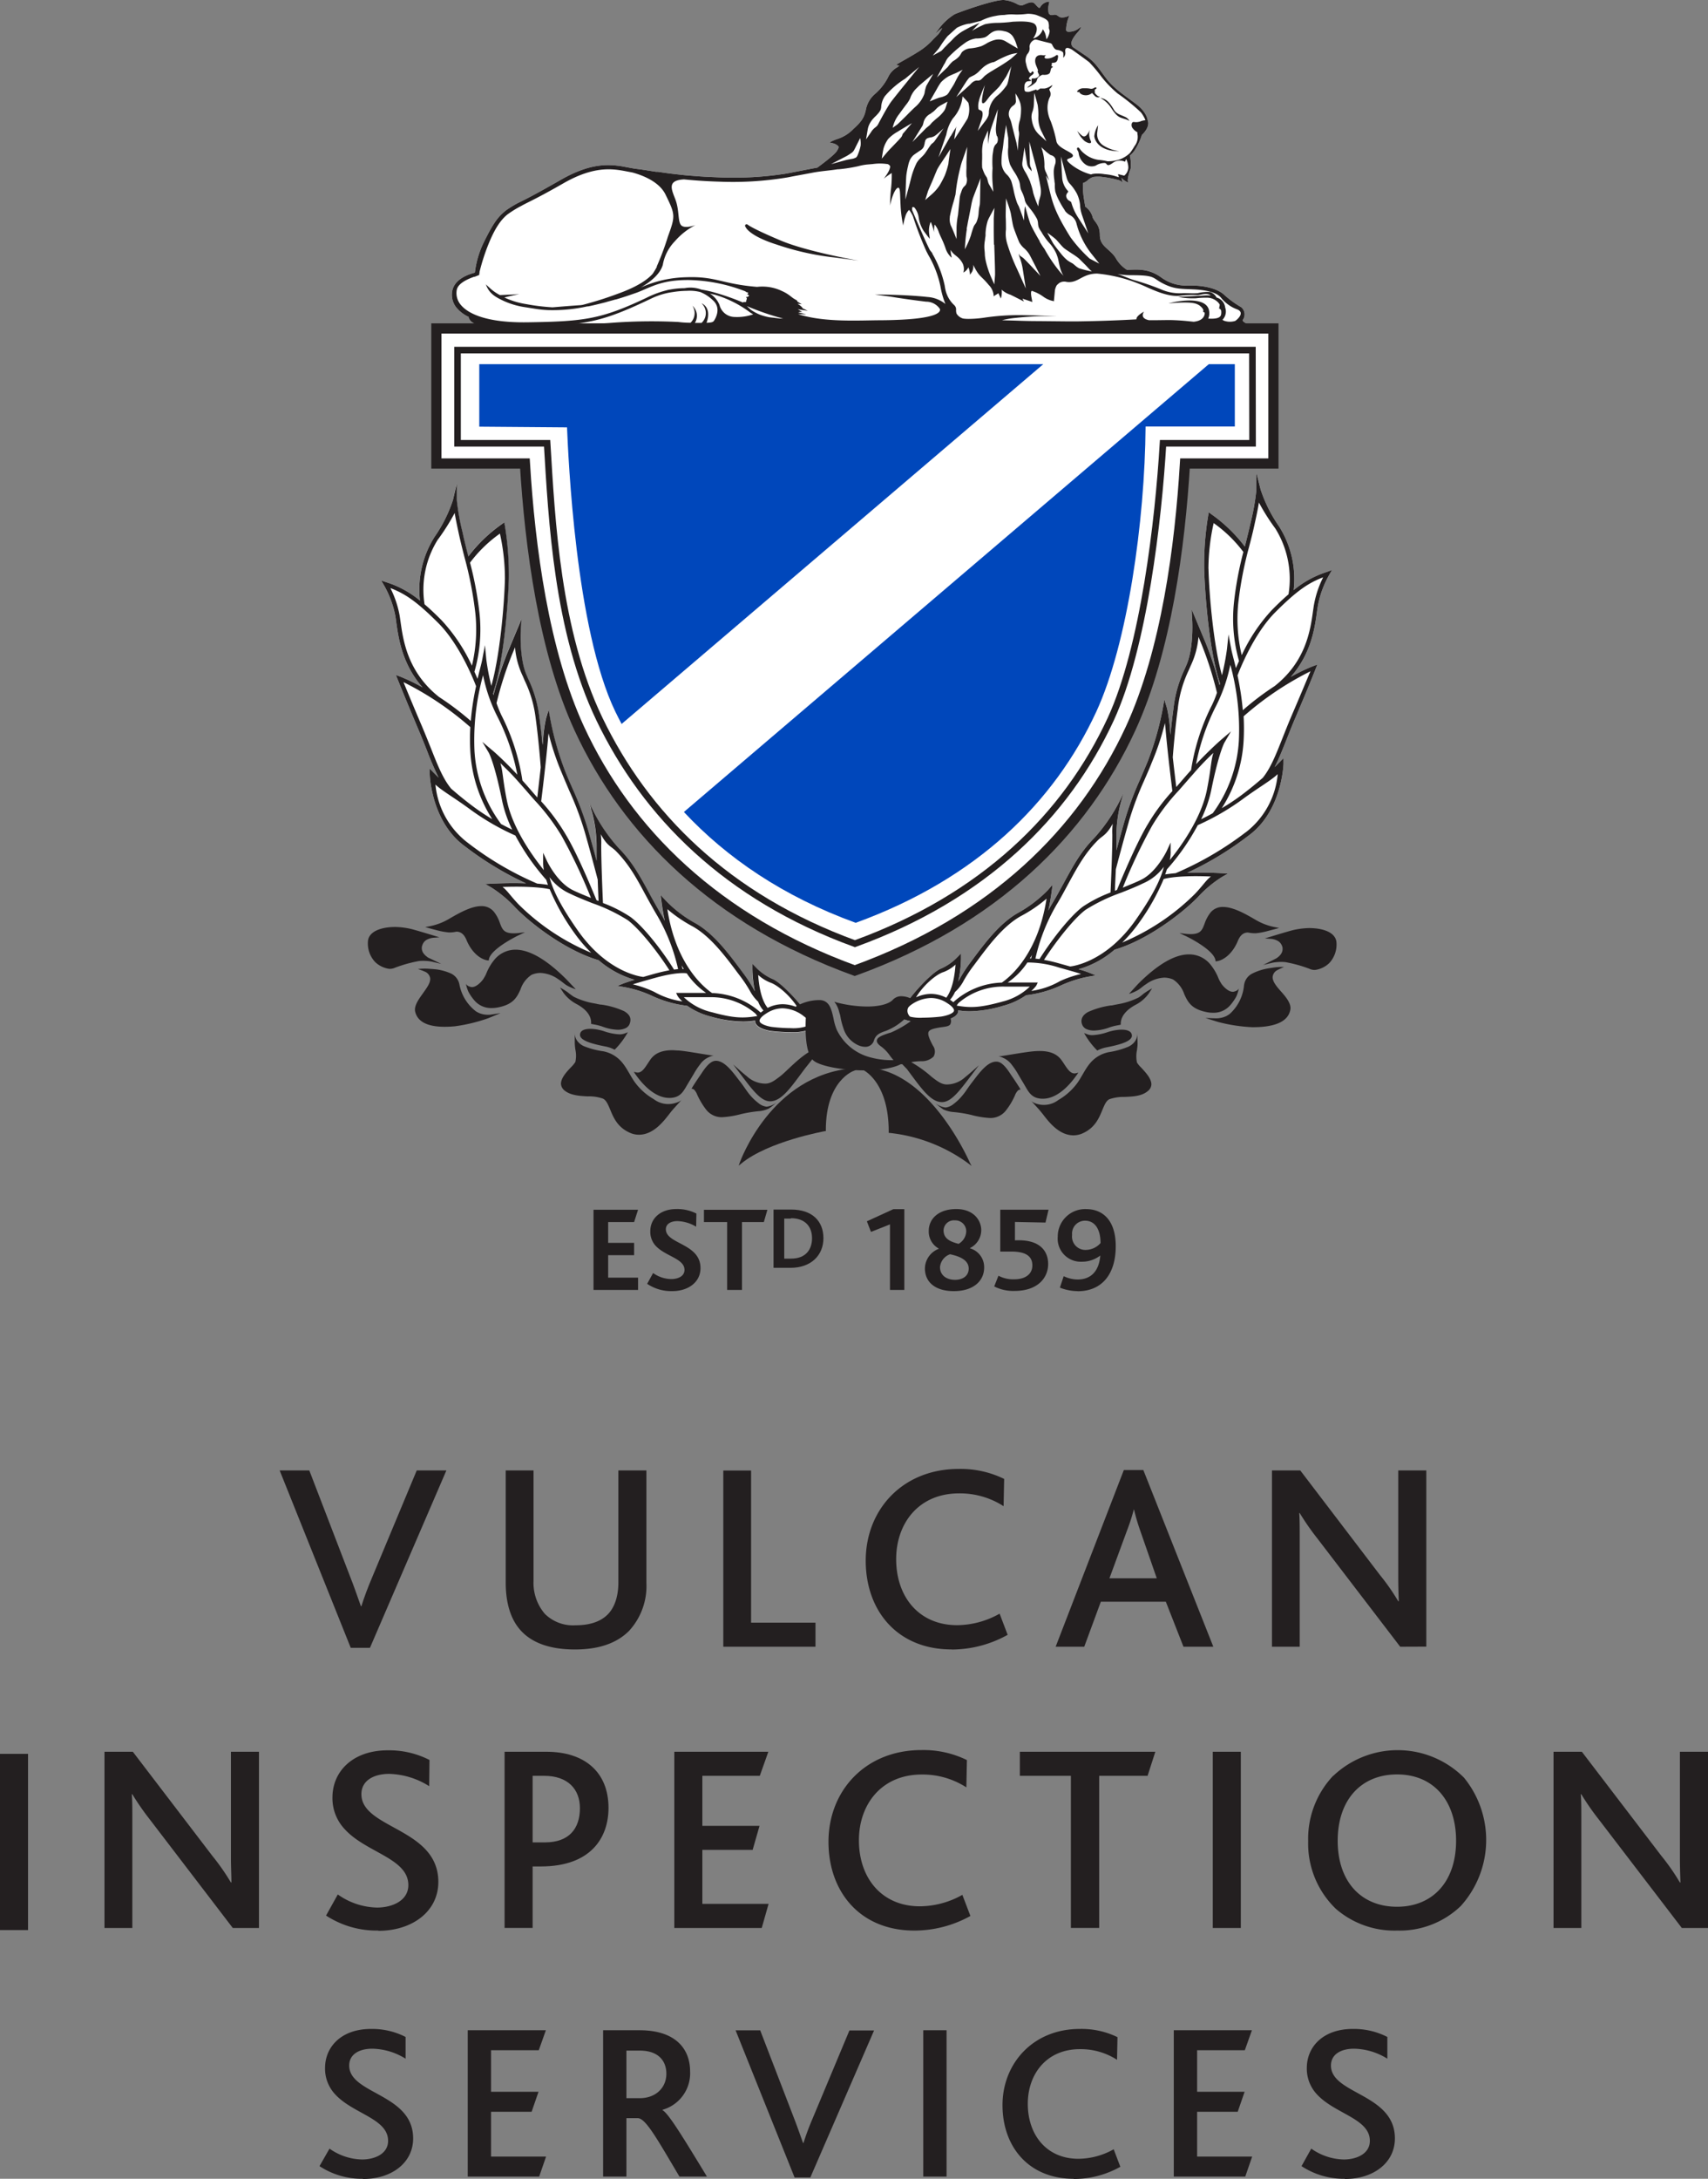 <svg xmlns="http://www.w3.org/2000/svg" viewBox="0 0 341.65 435.63"><rect x="0" y="0" width="341.65" height="435.63" fill="#808080" stroke="none"/><defs><style>.cls-1{fill:#fff;}.cls-2{fill:#231f20;}.cls-3{fill:#0047bb;}.cls-4,.cls-5{fill:none;stroke:#231f20;}.cls-4{stroke-width:1.32px;}.cls-5{stroke-width:2.04px;}</style></defs><title>VIS Stacked Logo Blue RGB</title><g id="AW"><path class="cls-1" d="M254.72,65.67H87.29v27H105c1,16.59,3.75,37.54,10.88,53,9.59,20.74,27.38,38.31,55.09,48.39,27.8-10.08,45.59-27.65,55.18-48.39,7.13-15.48,9.88-36.43,10.88-53h17.69Z"/><path class="cls-1" d="M265.42,114.35a19.88,19.88,0,0,0-6.65,3.64,19.67,19.67,0,0,0-2.92-12.74,28.24,28.24,0,0,1-3.69-7.37l-.85-3.35V98a46.05,46.05,0,0,1-1.14,6.45c-.36,1.64-.75,3.17-1.12,4.65l-.05.18a30.17,30.17,0,0,0-6.64-6.43l-.57-.42-.12.67a59.72,59.72,0,0,0-.8,10.64c.11,4.12.9,16.22,3.17,22.9,0,.12-.07.23-.1.35a68.94,68.94,0,0,0-2.74-8.37l-2.84-6.81.13,2.49s.27,5.26-1.12,8.55l-.36.84a24.34,24.34,0,0,0-2.26,7.83c-.24,1.69-.46,3.67-.63,5.4l-.09-1a26.74,26.74,0,0,0-.59-4.3l-.53-1.74-.32,1.79a59.76,59.76,0,0,1-3,10.53c-.56,1.35-1.06,2.52-1.52,3.59a64.15,64.15,0,0,0-3.11,8.3c-.58,2-1.17,4.18-1.64,5.94,0-1.13,0-2.21,0-3.11a25.81,25.81,0,0,1,1-6.91l.07-.25s.45-1.54.37-1.28a33.7,33.7,0,0,1-5.93,9.12c-2.61,2.66-4.07,5.34-5.93,8.74-.75,1.38-1.53,2.81-2.48,4.41-.26.43-.5.87-.73,1.31.26-1.17.48-2.43.67-3.78l.18-1.39-.94,1.08a25.47,25.47,0,0,1-5.94,4.54c-3.68,2.06-6.68,6.08-9.09,9.31l-.55.74a27.72,27.72,0,0,0-2,3.08c-.13.21-.24.41-.35.6a22.4,22.4,0,0,0,.56-4.52l0-1.09-.78.8a10.41,10.41,0,0,1-3.15,2.21c-1.5.52-5.07,4.16-6.93,6.86-.45.19-2,.88-2,1.86,0,.49.29.92,1,1.28a9.53,9.53,0,0,0,4.22.69,32.77,32.77,0,0,0,3.92-.26c.29,0,2.83-.43,3.15-1.75a1.82,1.82,0,0,0,0-.32,13.17,13.17,0,0,0,2.53.19,24.2,24.2,0,0,0,6.4-1.07,14.5,14.5,0,0,0,4.65-2.13,22.83,22.83,0,0,0,7.06-2,23.68,23.68,0,0,1,5.49-1.73l1.41-.24-1.32-.53a21.32,21.32,0,0,0-2.14-.7,18.92,18.92,0,0,0,7.21-3.91c6.66-1.94,13.75-7.48,16.69-10.54a23.33,23.33,0,0,1,4.8-4l1.2-.69-1.4-.07c-2.78-.14-5-.13-6.76-.07a64.38,64.38,0,0,0,12.18-7.37c6.71-4.83,7.07-14.08,7.08-14.47l0-1.09-.78.8s-.38.39-1,1c.82-1.57,1.55-3.41,2.39-5.52.52-1.33,1.12-2.85,1.81-4.45,2.42-5.66,4-9.64,4-9.67l.35-.87-.91.34a37.14,37.14,0,0,0-4.42,2.14c4.07-4.62,4.8-9.71,5.25-13,.06-.47.13-.89.19-1.26a19.72,19.72,0,0,1,2.25-6.13l.58-1Z"/><polygon class="cls-1" points="224.44 159.71 224.44 159.72 224.44 159.73 224.44 159.71"/><path class="cls-1" d="M224.45,159.71c0-.11.05-.19.06-.21Z"/><path class="cls-1" d="M161.32,202.56h0c-1.86-2.7-5.43-6.34-6.93-6.86a10.39,10.39,0,0,1-3.14-2.2l-.79-.81,0,1.1a24.48,24.48,0,0,0,.5,4.4c-.09-.15-.19-.31-.29-.49a25.93,25.93,0,0,0-2-3.07l-.55-.74c-2.41-3.23-5.41-7.26-9.09-9.32a24.69,24.69,0,0,1-5.93-4.54l-1-1.07.19,1.38c.18,1.36.4,2.61.66,3.78-.23-.44-.47-.87-.73-1.31-.95-1.6-1.73-3-2.48-4.41-1.86-3.4-3.32-6.08-5.93-8.74a33.65,33.65,0,0,1-5.93-9.12c-.06-.21.22.77.33,1.14a1,1,0,0,0,0,.11v0c0,.08,0,.17.09.29a26.27,26.27,0,0,1,1,6.91c0,.89,0,2,0,3.11-.47-1.76-1.06-3.92-1.65-6a64.71,64.71,0,0,0-3.1-8.3c-.46-1.07-1-2.23-1.52-3.58a59.5,59.5,0,0,1-3-10.54l-.32-1.79-.52,1.74a26.74,26.74,0,0,0-.59,4.3c0,.34-.06.68-.1,1-.17-1.74-.39-3.72-.63-5.41a24.41,24.41,0,0,0-2.26-7.83l-.36-.84c-1.38-3.28-1.12-8.49-1.12-8.54l.14-2.5-2.85,6.82a68.88,68.88,0,0,0-2.74,8.36l-.1-.34c2.27-6.68,3.06-18.78,3.17-22.91a60,60,0,0,0-.79-10.63l-.12-.68-.58.43a30.21,30.21,0,0,0-6.64,6.42l0-.17c-.38-1.48-.77-3-1.12-4.65a45.52,45.52,0,0,1-1.15-6.46V96.62L90.6,100a28.42,28.42,0,0,1-3.69,7.37A19.71,19.71,0,0,0,84,120.08a19.94,19.94,0,0,0-6.64-3.64l-1.11-.38.58,1a19.88,19.88,0,0,1,2.26,6.13c.06.37.12.8.18,1.26.46,3.26,1.19,8.35,5.26,13a38,38,0,0,0-4.43-2.15l-.91-.34.35.87s1.61,4,4,9.67c.69,1.6,1.29,3.12,1.82,4.45a60.12,60.12,0,0,0,2.38,5.53l-1-1-.78-.8,0,1.09c0,.39.37,9.65,7.09,14.48a64.36,64.36,0,0,0,12.17,7.37c-1.75-.07-4-.07-6.75.06l-1.41.07,1.21.69a24.42,24.42,0,0,1,4.8,4c2.93,3.07,10,8.6,16.68,10.55a19.06,19.06,0,0,0,7.21,3.91c-1.65.5-2.11.68-2.14.69l-1.32.53,1.41.25a22.64,22.64,0,0,1,5.49,1.73,22.81,22.81,0,0,0,7.06,2,14.25,14.25,0,0,0,4.66,2.13,24.17,24.17,0,0,0,6.39,1.08,14.2,14.2,0,0,0,2.54-.2.87.87,0,0,0,0,.32c.31,1.32,2.86,1.72,3.15,1.76a33.52,33.52,0,0,0,3.92.25,9.69,9.69,0,0,0,4.21-.68q1-.54,1-1.29C163.28,203.44,161.77,202.74,161.32,202.56Z"/><path class="cls-1" d="M250.13,65s-1.64-.55-1.56-1h0a1.89,1.89,0,0,0-.29-2.58,19.29,19.29,0,0,1-3.4-2.47c-1.27-1.19-3.57-1.68-5.28-1.81s-4.36.47-7.34-1.68c-2.52-1.83-4.85-1.58-6.81-1.49a6.6,6.6,0,0,1-2.26-2.36C222.07,49.75,220,49.33,220,47s-1.3-2.69-1.49-3.75a3.71,3.71,0,0,0-1.43-1.93l-.32-1.94a18.36,18.36,0,0,1-.15-2.77,2.94,2.94,0,0,0,1-.59,2.77,2.77,0,0,1,1.08-.63,7,7,0,0,1,1.35-.06,22.74,22.74,0,0,1,3.68.67,1.74,1.74,0,0,1,.87.56l-.06-.18a5.06,5.06,0,0,1-.19-.82l.31.32a4.49,4.49,0,0,0,1,.62l-.07-.5a9.12,9.12,0,0,1,.57-2.25A7.76,7.76,0,0,0,226,31.1a4.79,4.79,0,0,0,1.27-1.55A12,12,0,0,0,228.4,27h0c.57-.55,1.64-1.78,1.17-2.95,0,0-.12-1.56-2.25-3.19s-4.5-3.12-6.06-5.19-2.19-3.25-4.13-4.56l-2.57-1.73a3.56,3.56,0,0,1-.25-.51c-.07-.37.09-1.1,1.28-2.44a4.33,4.33,0,0,0,.39-.5,2.33,2.33,0,0,0,.3-.59l-.35.23a3.23,3.23,0,0,1-2.35.77.52.52,0,0,1-.33-.3,7.5,7.5,0,0,1,.53-2.6l.11-.32-.28.12a2.9,2.9,0,0,1-1.31.25,1,1,0,0,1-.6-.26,3.93,3.93,0,0,0-.39-.24,1,1,0,0,0-.67,0,1,1,0,0,1-.48,0,.76.76,0,0,1-.4-.35l0,0s0,0,0-.07a4.08,4.08,0,0,1,.11-2l0-.23-.2,0a2.18,2.18,0,0,0-1.54,1c-.05.1-.13.22-.23.24s-.38-.25-.59-.48a3.57,3.57,0,0,0-.47-.48c-.45-.35-1.17-.05-1.8.22a4.05,4.05,0,0,1-.66.25,2.17,2.17,0,0,1-1-.31A6.88,6.88,0,0,0,200.78,0h-.08c-2,0-8.4,2.26-9.73,2.84a11.22,11.22,0,0,0-3.23,3l-.69.94.87-.77a4.46,4.46,0,0,1,.55-.4,8.32,8.32,0,0,1-.77,1.23l-1,1a13.73,13.73,0,0,1-3.23,2.64l-.4.25c-.44.28-3.6,2.08-3.63,2.1l-.11.06h0s.11.24.6.22l-.41.32a4.33,4.33,0,0,0-1.87,2,11.12,11.12,0,0,1-2.47,3.22,5.55,5.55,0,0,0-2,3.38c-.36,1.6-.93,2.34-2.46,3.74a7.75,7.75,0,0,1-3.15,2,8.51,8.51,0,0,0-1.36.56l-.26.17h0l.31.06.26.07a2.39,2.39,0,0,1,.94.41l.06.05c.29.25.36.31-.12,1.1s-3.15,2.77-3.92,3.33l-1,.18-5.16,1h0a68.1,68.1,0,0,1-13.55.76l-2.1-.09-.86-.05-1.14-.07-.86-.07-1-.08-.8-.07-.92-.1-.72-.08-.87-.1-.64-.08-.83-.11-.55-.08-.88-.13-.37,0-1.14-.18c-1-.16-1.91-.3-2.73-.4-.53-.06-1.09-.17-1.68-.28l-1.24-.23h0c-2.87-.47-6.51-.6-12.22,2.67-5.49,3.14-7.25,4-8.56,4.63a22.69,22.69,0,0,0-2.42,1.48c-1.64,1.3-2.54,2.52-4.43,6.33a18.83,18.83,0,0,0-1.82,6.14C93.12,55,91,56,90.5,58a4.08,4.08,0,0,0,.87,3.59,7,7,0,0,0,2.39,1.78.69.69,0,0,0,0,.13c.27.9,1.27,1.46,2.75,1.55h4.34c.88.07,1.8.13,2.79.15.63,0,1.27,0,1.94,0,2.14,0,4-.08,5.65-.17Z"/></g><g id="AW-2" data-name="AW"><polygon class="cls-2" points="118.72 257.91 118.72 241.88 127.63 241.88 126.84 244.34 121.65 244.34 121.65 248.5 126.84 248.5 126.84 250.96 121.65 250.96 121.65 255.45 127.63 255.45 127.63 257.91 118.72 257.91"/><path class="cls-2" d="M134.39,258.15a8.6,8.6,0,0,1-4.94-1.46l1.19-2.16a6.38,6.38,0,0,0,3.63,1.21c1.24,0,2.65-.5,2.65-1.84,0-2.29-3.89-2.7-5.84-4.89a4.15,4.15,0,0,1-1-2.87c0-2.38,1.87-4.4,5.22-4.4a8.4,8.4,0,0,1,4,.9l-.05,2.63a7.65,7.65,0,0,0-3.75-1.12c-1.29,0-2.31.56-2.31,1.63,0,3,6.93,2.79,6.93,7.77,0,2.83-2.48,4.6-5.64,4.6"/><polygon class="cls-2" points="152.79 244.34 148.42 244.34 148.42 257.91 145.45 257.91 145.45 244.34 140.81 244.34 140.81 241.89 153.5 241.89 152.79 244.34"/><path class="cls-2" d="M158.12,253.49h-3.39V241.84h3.53c4.22,0,6.45,2.32,6.45,5.73s-2.47,5.92-6.59,5.92m.09-9.84h-1.34v8h1.36c3.05,0,4.2-1.93,4.2-4.08,0-2.34-1.4-4-4.22-4"/><polygon class="cls-2" points="178.02 257.91 178.02 244.8 174.22 246.31 173.4 244.19 178.7 241.76 180.89 241.76 180.89 257.91 178.02 257.91"/><path class="cls-2" d="M190.8,258.15c-3.7,0-5.79-1.78-5.79-4.55a4.27,4.27,0,0,1,2.77-3.91v-.05a3.87,3.87,0,0,1-2-3.55c0-2.43,2-4.35,5.5-4.35s5,2.28,5,4.23a4,4,0,0,1-2.26,3.57v.05a3.91,3.91,0,0,1,2.84,3.84c0,2.68-2.15,4.72-6.07,4.72m-.76-7.37a3,3,0,0,0-2,2.56c0,1.72,1.39,2.55,3,2.55s2.74-.83,2.74-2.24c0-1.8-2-2.5-3.72-2.87M191,244a2.07,2.07,0,0,0-2.26,2c0,1.78,1.55,2.31,3,2.7a3,3,0,0,0,1.53-2.41A2.18,2.18,0,0,0,191,244"/><path class="cls-2" d="M209.13,244.44l-6.11-.12V248c5.24-.27,6.64,2.36,6.64,4.72,0,2.79-2.09,5.39-6.73,5.39a8.39,8.39,0,0,1-4.06-.9l.85-2.14a6.26,6.26,0,0,0,3.23.71c2,0,3.55-.93,3.55-2.77,0-1.58-.95-2.8-4.3-2.77h-2.12v-8.37h9.66Z"/><path class="cls-2" d="M215.54,258.15a9.63,9.63,0,0,1-3.53-.7l.76-2.29a6.48,6.48,0,0,0,2.8.66c2.65,0,4.27-1.66,4.52-4.79h0a6,6,0,0,1-3.76,1.24,4.61,4.61,0,0,1-4.75-5,5.48,5.48,0,0,1,5.67-5.52c3.28,0,5.93,2.16,5.93,7.42,0,5.66-2.82,9-7.61,9m1.51-14.1a2.58,2.58,0,0,0-2.63,2.84,2.67,2.67,0,0,0,2.78,3,4,4,0,0,0,2.91-1.37c0-2.86-1.21-4.47-3.06-4.47"/><path class="cls-3" d="M95.87,72.81v12.5l17.55.14c.26,5.83,1.67,40.26,9.66,56.83.4.83.83,1.65,1.26,2.47l84.35-71.94Z"/><path class="cls-3" d="M136.8,162.35c8.58,9.18,19.84,16.88,34.36,22.16,24.26-8.8,39.77-24.13,48.14-42.23,6.23-13.51,9.71-38.07,9.85-57H247V72.81H241.8Z"/><path class="cls-4" d="M250.52,70h-159V88.63h17.92c.93,15.38,2,37.55,10.47,55.16,9.2,19.09,25.39,35.53,51.1,44.89,25.78-9.36,42.27-25.66,51.17-44.89,6.62-14.36,9.54-39.78,10.46-55.16h17.91Z"/><path class="cls-2" d="M149.6,44.94s-.29-.21-.49,0,.07.52.07.52.7,1.72,6.27,3.47a54.16,54.16,0,0,0,10.85,2.48c2,.23,5.47.71,5.47.71s-10.23-1.77-15.54-4S149.61,45,149.6,44.94Z"/><path class="cls-2" d="M250.13,65s-1.64-.55-1.56-1h0a1.89,1.89,0,0,0-.29-2.58,19.29,19.29,0,0,1-3.4-2.47c-1.27-1.19-3.57-1.68-5.28-1.81s-4.36.47-7.34-1.68c-2.52-1.83-4.85-1.58-6.81-1.49a6.6,6.6,0,0,1-2.26-2.36C222.07,49.75,220,49.33,220,47s-1.3-2.69-1.49-3.75a3.71,3.71,0,0,0-1.43-1.93l-.32-1.94a18.36,18.36,0,0,1-.15-2.77,2.94,2.94,0,0,0,1-.59,2.77,2.77,0,0,1,1.08-.63,7,7,0,0,1,1.35-.06,22.74,22.74,0,0,1,3.68.67,1.74,1.74,0,0,1,.87.56l-.06-.18a5.06,5.06,0,0,1-.19-.82l.31.32a4.49,4.49,0,0,0,1,.62l-.07-.5a9.12,9.12,0,0,1,.57-2.25A7.76,7.76,0,0,0,226,31.1a4.79,4.79,0,0,0,1.27-1.55A12,12,0,0,0,228.4,27h0c.57-.55,1.64-1.78,1.17-2.95,0,0-.12-1.56-2.25-3.19s-4.5-3.12-6.06-5.19-2.19-3.25-4.13-4.56l-2.57-1.73a3.56,3.56,0,0,1-.25-.51c-.07-.37.09-1.1,1.28-2.44a4.33,4.33,0,0,0,.39-.5,2.33,2.33,0,0,0,.3-.59l-.35.23a3.23,3.23,0,0,1-2.35.77.52.52,0,0,1-.33-.3,7.5,7.5,0,0,1,.53-2.6l.11-.32-.28.12a2.9,2.9,0,0,1-1.31.25,1,1,0,0,1-.6-.26,3.93,3.93,0,0,0-.39-.24,1,1,0,0,0-.67,0,1,1,0,0,1-.48,0,.76.76,0,0,1-.4-.35l0,0s0,0,0-.07a4.08,4.08,0,0,1,.11-2l0-.23-.2,0a2.18,2.18,0,0,0-1.54,1c-.05.1-.13.22-.23.24s-.38-.25-.59-.48a3.57,3.57,0,0,0-.47-.48c-.45-.35-1.17-.05-1.8.22a4.05,4.05,0,0,1-.66.25,2.17,2.17,0,0,1-1-.31A6.88,6.88,0,0,0,200.78,0h-.08c-2,0-8.4,2.26-9.73,2.84a11.22,11.22,0,0,0-3.23,3l-.69.94.87-.77a4.46,4.46,0,0,1,.55-.4,8.32,8.32,0,0,1-.77,1.23l-1,1a13.73,13.73,0,0,1-3.23,2.64l-.4.25c-.44.28-3.6,2.08-3.63,2.1l-.11.06h0s.11.24.6.22l-.41.32a4.33,4.33,0,0,0-1.87,2,11.12,11.12,0,0,1-2.47,3.22,5.55,5.55,0,0,0-2,3.38c-.36,1.6-.93,2.34-2.46,3.74a7.75,7.75,0,0,1-3.15,2,8.51,8.51,0,0,0-1.36.56l-.26.17h0l.31.06.26.07a2.39,2.39,0,0,1,.94.41l.06.05c.29.25.36.31-.12,1.1s-3.15,2.77-3.92,3.33l-1,.18-5.16,1h0a68.1,68.1,0,0,1-13.55.76l-2.1-.09-.86-.05-1.14-.07-.86-.07-1-.08-.8-.07-.92-.1-.72-.08-.87-.1-.64-.08-.83-.11-.55-.08-.88-.13-.37,0-1.14-.18c-1-.16-1.91-.3-2.73-.4-.53-.06-1.09-.17-1.68-.28l-1.24-.23h0c-2.87-.47-6.51-.6-12.22,2.67-5.49,3.14-7.25,4-8.56,4.63a22.69,22.69,0,0,0-2.42,1.48c-1.64,1.3-2.54,2.52-4.43,6.33a18.83,18.83,0,0,0-1.82,6.14C93.12,55,91,56,90.5,58a4.08,4.08,0,0,0,.87,3.59,7,7,0,0,0,2.39,1.78.69.69,0,0,0,0,.13c.27.9,1.27,1.46,2.75,1.55h4.34c.88.07,1.8.13,2.79.15.63,0,1.27,0,1.94,0,2.14,0,4-.08,5.65-.17ZM218.53,51l1.36,1.71-1.93-1a28.64,28.64,0,0,1-3.83-4.27c-3.12-5-3.55-6.78-4.26-9.66l-.66-2.67.64,1a16.91,16.91,0,0,0-.62-1.65,2.68,2.68,0,0,1-.31-1.46,10.81,10.81,0,0,0-.64-3.58l.95.89c.24.21.48.38.68.53l.13.1h0a1.91,1.91,0,0,0,.23.1,1.21,1.21,0,0,1,.83.7A2,2,0,0,1,211,33a5,5,0,0,0-.22,1.17,11,11,0,0,0,.14,1.94c0,.27.07.5.08.7a7.29,7.29,0,0,0,.1,1.52,9.88,9.88,0,0,0,.8,1.88A16.56,16.56,0,0,0,213,42.06l0,.06A3.19,3.19,0,0,0,214,43a2.59,2.59,0,0,1,1.3,1.58A16.48,16.48,0,0,0,218.53,51ZM204,51.54a12.13,12.13,0,0,1,.6,2.38l.59,3.76-1.73-3.85a37.06,37.06,0,0,1-2-5.14,7.11,7.11,0,0,1-.29-1.74v0c0-.33,0-.68.05-1.06v0c0-.23,0-1.85-.05-2.54,0-.32,0-.57,0-.68l.06-3s.8,2.22.94,2.9.35,2.13.53,2.76,1,2.71,1.18,3.12a4.72,4.72,0,0,0,1,1.21,5.24,5.24,0,0,1,1.23,1.59l1.06,2.06a1.19,1.19,0,0,1,.1.21l.85,1.66s-2.92-3.15-3.42-3.57-.66-.34-.9-.82l-.05-.09A4.47,4.47,0,0,0,204,51.54Zm4-3.27c-.69-1.14-1.5-2.65-1.8-3.3s-.84-2.65-.87-2.73l-.27-1a3,3,0,0,0-.13.76l-.11,2.08s-.94-2.65-1.07-2.9a5.4,5.4,0,0,1-.33-.68,18.73,18.73,0,0,1-.67-2.46c-.13-.6-.26-1.18-.44-1.75a3.72,3.72,0,0,0-.86-1.33,3.52,3.52,0,0,1-1.12-2.28,13.61,13.61,0,0,1,.22-2.76c.07-.47.14-1,.18-1.45s.52-3.51.52-3.51c0,.23.4,2.44.43,2.67v0c0,.25,0,.47,0,.68,0,.38,0,.76,0,1.14a8,8,0,0,0,.36,3.45,12.61,12.61,0,0,0,.81,1.42,10.05,10.05,0,0,1,1,1.86,4.7,4.7,0,0,1,.2.93,4.29,4.29,0,0,0,.14.73c.07.18.16.38.25.58a6.23,6.23,0,0,1,.33.79c.05.18.11.35.17.52a2.5,2.5,0,0,0,.49,1.2l.71.9a12.61,12.61,0,0,1,1.32,2,3,3,0,0,1,.18.92,4.43,4.43,0,0,0,.11.64,4.47,4.47,0,0,0,.45.82,3.52,3.52,0,0,1,.28.46,13.27,13.27,0,0,0,1.18,1.65l.2.23a8,8,0,0,1,1.46,2.22c.07.2.14.38.2.56.29.79.4,2.62,1.24,3.83l-.61-.65a29.72,29.72,0,0,1-3.22-4.73C208.55,49.29,208.23,48.75,207.94,48.27Zm-8.55-21.06a1.59,1.59,0,0,1,0,1.35,2.88,2.88,0,0,1-.22.27,1.3,1.3,0,0,0-.31.41,2.9,2.9,0,0,0-.19.54l-.19,1.27a20.55,20.55,0,0,0,0,2.59,20.07,20.07,0,0,0,0,2.9l.15,1.8-.9-1.56a2.84,2.84,0,0,1-.21-.65,5.39,5.39,0,0,0-.19-.65,3.28,3.28,0,0,1-.24-.37s0,0-.05-.06l0,0h0l-.06-.09v0a9.21,9.21,0,0,1-.58-1.44l0,0v0a16.89,16.89,0,0,1,0-1.74c0-.22,0-.44,0-.67s0-.24,0-.36a8.47,8.47,0,0,1,.21-2.35,3.93,3.93,0,0,1,.24-.66l.72-1.66,0,1.81,0,.91c0,.11.26-1.85.51-2.75s1.46-4.22,1.46-4.22-.29,2.57-.38,3.56A5.22,5.22,0,0,0,199.39,27.21Zm-.57,21.71c.11,3.36.19,5.77.15,6.16l-.14,1.78-.73-1.64a18.87,18.87,0,0,1-1-3.14A9.31,9.31,0,0,1,197,51a10.54,10.54,0,0,0-.08-1.11,7,7,0,0,1,.11-1.93c0-.29.08-.56.1-.82s0-.27,0-.4a10.13,10.13,0,0,1,.45-2.61c.1-.25.22-.49.33-.71l1-1.86-.13,2.1c0,.34,0,.69,0,1S198.76,46.93,198.82,48.92Zm.63-29.8a4.75,4.75,0,0,0-1.7,3.14,2,2,0,0,0,0,.25,2.31,2.31,0,0,1-.15.72,4.56,4.56,0,0,1-.55.93l-1.53,2,.78-2.28c.22-.65.29-1.44,0-1.69a.94.94,0,0,0-.28-.15.7.7,0,0,1-.36-.23,3.71,3.71,0,0,1,.1-1.65C195.9,19.53,197,17,197,17s-.9,3.43-.46,3.63,1.09-1.05,1.66-1.62,1.16-1.12,1.67-1.68c.29-.33,1.18-1.73,1.38-2l1.12-2.19c-.27.52-.59,3.28-1,3.92a10.83,10.83,0,0,1-1.68,1.91l0,0ZM181.3,35a16.35,16.35,0,0,1,.36-1.9A5.3,5.3,0,0,1,182,32a3.05,3.05,0,0,1,.66-.92c.33-.29,1.31-.91,1.49-1.05a1.53,1.53,0,0,0,.66-.79c.06-.2.11-.41.16-.61v-.06c0-.09.05-.18.07-.27a.83.83,0,0,1,.58-.69,2.26,2.26,0,0,1,.57-.14,2.1,2.1,0,0,0,.88-.36c.36-.23,1.73-1.48,1.73-1.48-.18.17-1.69,2.38-1.93,2.69a2,2,0,0,1-.47.41c-.34.31-1.11,1.59-1.43,2s-.56.61-.83.88a4.34,4.34,0,0,0-.8,1,16.56,16.56,0,0,0-.86,2.16c-.18.58-.43,1.64-.47,1.79l-.9,3.34S181.21,35.68,181.3,35Zm-.59-8.4c-.28.34-.17.48-.44.83s-1.74,1.86-2.12,2.25-.58.63-.77.84l-1,1.2s.21-1.44.34-2a6.13,6.13,0,0,1,.95-1.94,7.79,7.79,0,0,1,1.89-1.45c.78-.5,2.85-1.71,2.85-1.71S181,26.28,180.71,26.62Zm23-.66a2.61,2.61,0,0,1,.12,1.08,25.26,25.26,0,0,0-.2,3.12l-.32-1.63s-.76-2.9-.93-3.64a5.88,5.88,0,0,0-.42-1.27,2,2,0,0,1,.62-2.42.72.72,0,0,1,.15-.11,1.57,1.57,0,0,0,.21-.17,1,1,0,0,0,.26-.85l-.06-1.13a.34.34,0,0,1,0-.21,7.44,7.44,0,0,1,.95,1.92,5.09,5.09,0,0,1,.14,1.61,8.66,8.66,0,0,1-.22,1.81A4.77,4.77,0,0,0,203.75,26Zm-13.58,1.28-2.41,4.24,1.57-4.55a8.29,8.29,0,0,1,1.31-3.23,7.54,7.54,0,0,0,1.94-4.42s1.07,1.13,1.16,1.29a5.13,5.13,0,0,1-.15,3.14c-.19.37-2.67,4.19-2.68,4.2l.33-2.12c0-.18.11-.35.17-.51C190.82,26.09,190.18,27.23,190.17,27.24Zm1.15-7.81,1.86-2.87a7.5,7.5,0,0,1,.74-1c.2-.16.63-.32,1.1-.59a5.07,5.07,0,0,0,1.09-.93c.17-.16.35-.34.62-.58a5,5,0,0,1,1.92-1l.09,0c.11,0,.62-.29,1-.49a20.89,20.89,0,0,1,2.07-.94,7.32,7.32,0,0,1,1.76-.4l-1.36,1.19a36.34,36.34,0,0,1-3.12,2l-.52.32a13.75,13.75,0,0,0-1.49,1c-.12.1-.23.22-.35.34a4.29,4.29,0,0,1-.43.42,1,1,0,0,1-.77.22h-.2c-.79.17-1.05.68-1.42,1Zm9.86-11.15a2.63,2.63,0,0,0-1.4-.37,3.08,3.08,0,0,0-.68.08,6.43,6.43,0,0,0-1.84.79h0a8.86,8.86,0,0,1-.92.47,10.28,10.28,0,0,1-2.28.45H194a2.68,2.68,0,0,0-1.54.7,1.7,1.7,0,0,0-.22.33l0,0a3,3,0,0,1-.46.65,5.37,5.37,0,0,1-1.18.89,6.33,6.33,0,0,0-1,1.13l0,0-2.19,2.11,1.42-2.6a.39.39,0,0,1,.07-.09,4.12,4.12,0,0,0,.25-.47,3.38,3.38,0,0,1,.57-.89,23.24,23.24,0,0,1,3.17-2.75,5,5,0,0,1,2.32-1l.25,0A6.12,6.12,0,0,0,197,7.47a2.84,2.84,0,0,0,.78-.53,6,6,0,0,1,.66-.49,2.68,2.68,0,0,1,1.41-.35,3.75,3.75,0,0,1,1,.14,2.58,2.58,0,0,1,1.72,1,5.93,5.93,0,0,1,.64,1.32l.38,1.15Zm-13.79,9.61a15.22,15.22,0,0,1,.85-1.39,6.82,6.82,0,0,1,1.57-1.24c.51-.24.93-.42,1.3-.57s1.5-.73,1.5-.73a11.67,11.67,0,0,0-.87,1.23c-.32.54-.68,1.29-.82,1.56s-.76,1.23-.91,1.46a2.68,2.68,0,0,1-.56.77,4.12,4.12,0,0,1-1.44.54c-.43.11-2,.78-2,.78Zm-1.09,4.74.25-.15a3.56,3.56,0,0,0,.64-.57l.38-.38a5.26,5.26,0,0,1,1-.64l1-.55-.32,1.05a2.68,2.68,0,0,1-.33.75,7,7,0,0,1-1.45,1.5c-.34.28-.67.59-1,.88L186,25c-.12.11-.28.24-.46.38l-.27.22-2.77,2.8,2.06-3.32a4.91,4.91,0,0,0,.15-.51h0a2.66,2.66,0,0,1,1.57-1.9Zm-.68,15.77c0-.13.93-2.2.93-2.2.41-1,.71-1.74.89-2.14,0-.1.58-1.05.84-1.42l.33-.49c.08-.13.52-.79.6-.9l.94-1.44s-.4,2.72-.4,2.95a15.7,15.7,0,0,1-.74,2.38,20.38,20.38,0,0,1-1.06,2,8.94,8.94,0,0,1-1.61,1.8L185.07,40Zm4.4,5a29.63,29.63,0,0,1,.8-3.17l.35-1.33a36,36,0,0,1,.93-5.27l.05-.18a11.17,11.17,0,0,1,.35-1.22l1-2.84-.14,3c0,.42,0,.84,0,1.27v0a15.39,15.39,0,0,0,0,1.65,2.16,2.16,0,0,1-.12,1.64,2.7,2.7,0,0,1-.27.3,1.78,1.78,0,0,0-.38.47,3.67,3.67,0,0,0-.26.65l-.06.17a4.34,4.34,0,0,0-.29,1.33h0l-.31,3.14a15,15,0,0,0-.29,2.53l0,2.28s-1-2.49-1.13-2.67A3.31,3.31,0,0,1,190,43.42Zm3.38,2.36c.1-.49.2-1,.21-1.1s.65-3.25.69-3.52a11.61,11.61,0,0,1,.32-1.39c.2-.63,1.61-4.19,1.61-4.19-.16.3-.09,4.88-.21,5.45-.05.2-.09.41-.13.63s-.07.56-.09.82a5.63,5.63,0,0,1-.45,2,2.2,2.2,0,0,1-.25.39,2.57,2.57,0,0,0-.27.42,18.15,18.15,0,0,0-.58,1.81A17.26,17.26,0,0,1,193,49.84,34.82,34.82,0,0,1,193.4,45.78Zm12.82-12.26a2.52,2.52,0,0,1-.18-.88h0c0-.24,0-.47,0-.7l-.11-3.6,1.14,4.25a38.68,38.68,0,0,1,1.08,4.74,5,5,0,0,1,.05,1.69c-.11.55-.33,1.13-.36,1.35l-.12.93a21.59,21.59,0,0,1-1-2.68,12.71,12.71,0,0,0-.49-1.82,3.62,3.62,0,0,1-.13-.42,14.36,14.36,0,0,0-1-2,4.78,4.78,0,0,1-.55-1.19,2.58,2.58,0,0,1,0-.77l.41-2.9.53,3.3a1.76,1.76,0,0,0,.14.46,2.79,2.79,0,0,0,.19.33l0,0c0,.05.14.17.23.26l.36.43A2.71,2.71,0,0,0,206.22,33.52Zm2.31-6.88.83,1.65L208,27.06a5.24,5.24,0,0,1-.95-1.12,5.65,5.65,0,0,1-.66-2,2.91,2.91,0,0,1,.17-1.71l.08-.27a5.32,5.32,0,0,0,.17-1.14l.07-2.14h.05l.57,2.05a2.7,2.7,0,0,1,.1.51,13.14,13.14,0,0,1,.1,2.19A5.91,5.91,0,0,0,208.53,26.64Zm4.07,24.52c-.15-.17-1.77-2.16-2-2.65l-1.09-1.95s1.44,1,1.88,1.48,1.12,1.31,1.47,1.6,1,.69,1.55,1.07a14.11,14.11,0,0,1,1.43,1c.09.08,1,1,1.38,1.37l.48.52.34.36.4.36a21.53,21.53,0,0,1-2.53-.63c-.67-.35-.87-.67-1.36-1a8.72,8.72,0,0,1-.94-.56A7.21,7.21,0,0,1,212.6,51.16Zm5.13-4.46-2-3.11a11,11,0,0,1-1.4-3.07c0-.08-.2-.21-.34-.31a1.16,1.16,0,0,1-.68-1.09,1.19,1.19,0,0,1,.27-.55,1,1,0,0,0,.15-.24.39.39,0,0,0-.09-.13,4.35,4.35,0,0,1-1.13-2.53l-.26-4.36,1.15,4.27a3.24,3.24,0,0,0,.5,1.05l.12.13a9.67,9.67,0,0,1,1.43,2,6.66,6.66,0,0,1,.66,2.65,7.85,7.85,0,0,0,.42,1.79ZM210.38,8.78c.26.52.53,1.1,1,1.18l.43.08c.43.12.83.3.87.57a4.71,4.71,0,0,1,0,.94,1.3,1.3,0,0,0,.42-.91v-.18s-.34-1.46,1.18-.61l.13.06c1.57,1.12,3.07,2.21,3.48,2.54a29.63,29.63,0,0,1,2.32,2.75,21.84,21.84,0,0,0,3.37,3.51,40,40,0,0,1,4.63,3.75,6.56,6.56,0,0,1,.91,1.57,4.2,4.2,0,0,0-.85.18,2.56,2.56,0,0,1-1.44.18c-.52-.07-.62.75-.31,1.19a2.75,2.75,0,0,0,1,.87,1.27,1.27,0,0,0,0,.35,2.93,2.93,0,0,1-.56,2.38c-.1.17-.2.34-.31.51h0a10.92,10.92,0,0,1-.65.93v0a6.07,6.07,0,0,1-2,1.25,8,8,0,0,1-2.46.38,10.9,10.9,0,0,0-1.79-.28,5.69,5.69,0,0,1-2.93-1.32,4.18,4.18,0,0,1-.84-.9c-.2-.25-.38-.37-.52-.13s.21.55.27.85.09.5.09.5a3.39,3.39,0,0,0,1.44,2,2.21,2.21,0,0,0,1.92.14,3.27,3.27,0,0,1,1.73-.52c.44,0,.39.33.67.41s.65-.17,1.3-.62a2.51,2.51,0,0,1,2.07-.08c.2.13.15-.37.33-.47a4,4,0,0,1,.42,1.67,2.21,2.21,0,0,1-.82,1.62l-1.25-.31.19.63-1.06-.32a11.16,11.16,0,0,0-1.79-.29,8,8,0,0,0-1.5-.12h-.09a5,5,0,0,0-.76.06,1.82,1.82,0,0,0-.38.11c-2.65-.65-4.94-2.61-4.79-2.93s1-.31,1.15-.73c.28-.77-2.85-1.41-3.27-2.89a26.1,26.1,0,0,0-1.14-4.06c-1.41-3-.11-5-.11-5,.29-1.11-.43-1.19-.07-1.58l-.08.08a1.73,1.73,0,0,0,.57-.72s0,0,0-.06a5.92,5.92,0,0,1-.68.42,2.88,2.88,0,0,1-.87.29l-.67,0-.22,0s-.06,0-.07.06a2.46,2.46,0,0,1-.34.22l-.29.11c0-.11,0-.19-.07-.19s-1,.33-1.11.36a1.34,1.34,0,0,1-.48.11c-.34,0-.74,0-.77-.41a3.64,3.64,0,0,1,0-.8l0-.14h0a1.28,1.28,0,0,1,.21-.49c.19-.28.49-.28.8-.31.52-.05.32-.19,0-.34s.1-.62.43-.83.57-.54.26-.73-.22.27-.51.29-.76-1.19-.85-1.8a2.33,2.33,0,0,1,.23-2,1.62,1.62,0,0,0,.43-1.42,1.58,1.58,0,0,1,1.13-1.48,2.23,2.23,0,0,1,.42.06c1.11.31,2.64.67,2.64.67Zm-22.66,1c.13-.17.27-.39.43-.64a19.66,19.66,0,0,1,1.4-1.92l1.83-1.65a8.2,8.2,0,0,1,2.31-.82l.21,0,2.28-.57a10.09,10.09,0,0,1,3-1C200,3,200.6,3,200.87,3A8.51,8.51,0,0,1,203,2.9a15.19,15.19,0,0,0,2.53-.14,6.08,6.08,0,0,1,1.71.22c.53.19,1.18.47,1.42.58.4.19,1,.5,1.08,1a2.85,2.85,0,0,1,.06,1c0,.09.09.32.14.49a1.22,1.22,0,0,1,0,.37h0a3.48,3.48,0,0,1-.61,1.45h0l-.13-.7a3.3,3.3,0,0,0-.61-1.32,2.73,2.73,0,0,1-1.93,1.84h0c-.05.08,0,0,0,0h0c1.3-1.92.56-2.85,0-3.07s-1.47-.41-3.76-.29c-.38,0-.76.08-1.14.11-.86.08-1.53.12-2.16.13a12.16,12.16,0,0,0-2.59.28,17.71,17.71,0,0,0-2.59,1.33l1.54-1.62-1.86.84c-.4.21-1.5.8-1.8,1a9.43,9.43,0,0,0-1.59,1.31l-.22.23-.19.2-.36.35,0,0c-.21.18-.65.67-1,1-.52.57-.6.66-.72.73l-1.65.9Zm-1.1,5.08-1.33,2.31a9,9,0,0,0-.32,1.22c0,.19-.07.34-.11.48a6.3,6.3,0,0,1-1.77,2.5c-.11.09-1,.94-1.65,1.62-1.41,1.39-1.86,1.84-2,1.93l-.88.63a6.78,6.78,0,0,1,1.27-2.7c.52-.71,1.09-1.49,1.26-1.71a1.46,1.46,0,0,1,.16-.21,6.3,6.3,0,0,0,.79-1.23,5.07,5.07,0,0,1,1.1-1.86l0,0,.56-.56C183.88,17.06,186.62,14.81,186.62,14.81ZM173.54,26.06a4.77,4.77,0,0,1,.16-.72,4.67,4.67,0,0,1,1.14-1.8l.11-.13a6.18,6.18,0,0,0,.62-.63l0,0a3.68,3.68,0,0,0,.58-.82,2.53,2.53,0,0,0,.12-.61,4.13,4.13,0,0,1,.75-2.14,17.33,17.33,0,0,1,4-3.45l.07-.05,2.77-2.32s-4.84,5.91-5.64,7-2.39,4.12-2.41,4.15a3.64,3.64,0,0,1-.34.59c-.09.1-.31.29-.31.29a2.94,2.94,0,0,0-.48.42,2.58,2.58,0,0,0-.4.51l-1.05,1.53Zm-4.21,5.15a10.47,10.47,0,0,0,1.12-.73,1.63,1.63,0,0,0,.43-.54c.06-.1,1.18-2.34,1.18-2.34a5.1,5.1,0,0,1,.09,1.52,8.49,8.49,0,0,1-.41,1.42c-.11.3-.28.81-.51.95a2.59,2.59,0,0,1-.88.29l-.4.07-.37.07-.27.06-3.08.84ZM105.54,64.44c-9.28.14-12.35-2.24-13.38-3.5a3.62,3.62,0,0,1-.79-3c.25-1.17,1.76-2,3.46-2.6l.12,0,.83-.33h.06l.08-.53s0-.11,0-.11a40.77,40.77,0,0,1,1.89-5.8c1.47-3.57,2.75-4.92,3.68-5.68a21.42,21.42,0,0,1,2.82-1.74c1.29-.73,2.85-1.33,8.37-4.49,6.32-3.62,10-2.91,12.93-2.34l.9.17c2.14.59,5.37,1.86,6.62,4.42,1.95,4,2,4.21.47,8.4a53.49,53.49,0,0,1-2.22,5.94l0,.06s0,0,0,.06a15.9,15.9,0,0,1-.82,1.37c-.93,1.05-2.87,2.53-7,4a69.89,69.89,0,0,1-7,2.21l-.38.06c-2,.13-4,.3-5.65.44a42.12,42.12,0,0,1-5.3-.65,16.07,16.07,0,0,1-4.34-1.32c1.63-.43,3-.66,3-.66L100,59h0a9.32,9.32,0,0,1-2-1.39L97.33,57l-.14-.15a4.82,4.82,0,0,0,.88,1.56,5.26,5.26,0,0,0,1.23,1l0,0c.14.08.52.31.53.3a15.78,15.78,0,0,0,5.26,1.72l1.9.3h0a22.2,22.2,0,0,0,2.58.27,32.35,32.35,0,0,0,7.92-.74h.14l0,0c.94-.16,3.7-.87,3.71-.88-.25.05,1.22-.34,1.77-.5l.08,0c1.63-.47,3.12-1,4.24-1.39,2.88-1.1,4.87-2.55,10.44-2.5a32.88,32.88,0,0,1,11.09,2.21l.21.09c-.06.17.74.17.46.28s.22.13-.09.23.36.1.28.33c-.24.42-.82.14-.54.37s-.07.44,0,.78c-.13.23-.59,0-.66.21a48.09,48.09,0,0,0-5.68-2,23.13,23.13,0,0,0-2.65-.59,6.23,6.23,0,0,0-3-.34l-.37.06a16.34,16.34,0,0,0-2.92.28c-.22,0-.9.21-1,.23a19.43,19.43,0,0,0-3.78,1.46C120.19,63.84,116.86,64.27,105.54,64.44Zm37.25-.27c-.17.2-.37.33-1.46.37,1.12-3.16-1-3.89-1-3.89a2.66,2.66,0,0,1,0,3.91H139a2.7,2.7,0,0,0-.49-3.42,2.68,2.68,0,0,1-.38,3.39c-1.31,0-2.37-.14-2.38-.15a107.11,107.11,0,0,0-13.65.18c-2.06.16-4.59.21-7.24.2,5.23-.59,8.84-1.93,15.56-5.14a14.38,14.38,0,0,1,4.13-1.22,19.43,19.43,0,0,1,2.84-.25,8.61,8.61,0,0,1,2.68.24A7.67,7.67,0,0,1,142.56,60C144.45,61.64,143,63.87,142.79,64.17Zm4-.8A3.16,3.16,0,0,1,143.93,61h0A4.76,4.76,0,0,0,142,58.71l1,.22a22.25,22.25,0,0,1,6.76,3.33l.31.23h0q.27.18.6.36A9.92,9.92,0,0,1,146.82,63.37Zm9.14.31-1-.13-1-.11a10.72,10.72,0,0,1-2.09-.59,9.76,9.76,0,0,1-1.66-.92l-.79-.73a53.6,53.6,0,0,0,7.27,2.5Zm22.25-4.36s2.61.46,7.07,1A3.31,3.31,0,0,1,188,61.76c.22.6-.33,2.17-11.61,2.27-4.44,0-11.34.5-16.75-1.21l1.64,0-1.63-.35.36-.1h0l.46,0-.89-.53-.05,0h0a3,3,0,0,1,.43.06l.9.13.72.11-1-.48-.11-.16a2.59,2.59,0,0,0-.83-.67l-.07,0,.13,0-.16-.1.84.11-.94-.59,0,0,.05-.12-.21-.13-.25-.15a4.31,4.31,0,0,1-.63-.42l-.13-.1-.17-.13a7.61,7.61,0,0,0-1.66-1,9,9,0,0,0-4-.9,8.26,8.26,0,0,0-1,.06c-7.11-.58-8.2-2.15-14.2-1.93a23.48,23.48,0,0,0-9.08,2.06c2.13-1.23,3.89-2.74,4.42-4.53A9,9,0,0,1,135,48.23,13.86,13.86,0,0,1,139.11,45s-2,.77-2.79.1-.38-2.9-1.19-5.13c-.74-2-1.86-3.93,1.71-4.1,2,.2,4.31.37,7,.45a66.36,66.36,0,0,0,13.45-.81h0l.35-.06h0c1.07-.22,2.52-.47,4.94-.93,1.75-.33,3.33-.41,4.95-.67l.2,0a31,31,0,0,0,3.9-.61,11.58,11.58,0,0,1,1.77-.34l1.17-.1a10.42,10.42,0,0,1,2.9,0l.08,0,.21.11a1,1,0,0,1,.3.33l0,0c0,.94-1.29,2.49-1.29,2.49a15.47,15.47,0,0,1,1.6-1.13A23.46,23.46,0,0,1,178.2,38c-.12,1.18-.17,3.1-.17,3.1.54-2.55,1.31-3.67,1.71-3.57h0l.09.08c.25.32.2,1.32.31,3.44a24.22,24.22,0,0,0,.52,4l0,.11a12.11,12.11,0,0,1,.56-2.27,3.5,3.5,0,0,1,.55-.86.23.23,0,0,1,.14,0,7.61,7.61,0,0,1,.71,1.22,67.41,67.41,0,0,0,2.69,7l.39.75a20.73,20.73,0,0,1,2.41,6.22,17.44,17.44,0,0,0,1,3.56,6.3,6.3,0,0,0-3.6-1.4c-4.54-.5-10.49-.5-10.54-.5Zm66,3.76c-.27.7-1.72.67-2.5.62a2.67,2.67,0,0,0,.19-1.45c-.33-2.77-5.05-2.39-8.16-1.58,0,0,3.79-.41,5.31,0a3.08,3.08,0,0,1,.88.38c.23.17,1.08.85.72,1.27l.34.17a1.2,1.2,0,0,1,0,.38c-.12.49-.51,1.28-2.18,1.46h0c-.86-.08-1.95-.23-3.8-.31-1.16-.06-2.57,0-4,0h-1.15c-1-.2-1.62-.72-1-1.71,0,0-1.61.85-1.51,1.54-1,.06-5.72.33-12,.41l-1.6,0-6-.06c-2.28,0-3.76-.07-5.06-.11l-2.23-.06a17,17,0,0,1,2.72-.47,58.26,58.26,0,0,1,6.21-.35H210l1.42,0s-5.82-.2-7.31-.2a46.54,46.54,0,0,0-7.26.51,22.46,22.46,0,0,1-3,.24,7.4,7.4,0,0,1-1.19-.07h0a2.22,2.22,0,0,1-1.33-1,2.45,2.45,0,0,1-.09-.7,1.16,1.16,0,0,0-.39-1,5.89,5.89,0,0,1-1.69-2.87c-.08-.33-.14-.64-.19-1a21.81,21.81,0,0,0-2.48-6.41l0-.09L186,50c-.82-1.6-2.56-5.64-3.55-8,0-.33,0-.52.09-.6a.3.3,0,0,1,.11,0,.46.46,0,0,1,.22.07h0l.08.07a4,4,0,0,1,.82,2,6.94,6.94,0,0,0,1,2.65l.86,1.14.36.42-.12-.94a5.74,5.74,0,0,1-.05-.74,4.72,4.72,0,0,1,.31-1.63.2.2,0,0,1,.09,0,10.38,10.38,0,0,1,.62,2,7.18,7.18,0,0,1,.11-1.55,4.51,4.51,0,0,1,.8,1.4c.25.81.87,1.81,1.37,3.31a4.18,4.18,0,0,0,1,1.7.76.76,0,0,0,.28.19,4.7,4.7,0,0,1-.24-1.53,1.75,1.75,0,0,0,.18.29c.56.82,1.31,1,2,2.06a2.59,2.59,0,0,1,.37,2.19,2.49,2.49,0,0,0,1-1.05,4.52,4.52,0,0,1,.31,1.46s.06,0,.44-.61a2.34,2.34,0,0,0,.21-1.38,11.22,11.22,0,0,0,.85,1.55c.63.94,1.13,1.12,2.25,2.5a3.35,3.35,0,0,1,1,2.28l.1-.06.17-.15a5,5,0,0,0,.66-.41c.25.49.48,1.06.48,1.06l.13-.38a5.46,5.46,0,0,0,.06-1.41h0a1.89,1.89,0,0,0,.2.2,4.48,4.48,0,0,0,1.5.81c.24.09,2.75,1.38,2.75,1.38l-.3-.58,1.55.52c.21.08.43.14.43.14l-.19-1c-.11-.62-.09-1,0-1.15a.19.19,0,0,1,.27,0,7.83,7.83,0,0,1,2.06,1.06,5,5,0,0,0,2.19.94V60l.19-2a3.25,3.25,0,0,1,.33-.91c.12-.2.52-.47.48-.47a1.87,1.87,0,0,1,1.54-.25c2.31.31,3.05-1.67,6.1-1.67a30.08,30.08,0,0,1,6.95,1.51c.86.31,1.8.68,2.74,1.1,2.33,1.06,4.83,2.08,6.95,1.81a18.4,18.4,0,0,1,3.44-.11c.54,0,1.84-.58,2.64.08a7.59,7.59,0,0,0-1.3,0c-1.17.09-5.26.26-5.26.26a14.54,14.54,0,0,0,3.58.29,16.53,16.53,0,0,1,2.32-.12,3.09,3.09,0,0,1,2,.82,2,2,0,0,1,.46.59l-.15.81s.07-.18.41.28A2.44,2.44,0,0,1,244.21,63.08Zm.71,1.07-.37-.2h0a2.35,2.35,0,0,0,.55-2.46,2.32,2.32,0,0,0-1.72-2,2.27,2.27,0,0,0-1.27-1.1,8.27,8.27,0,0,0-2.48.22c-.93.08-1.74,0-2.86,0a9.42,9.42,0,0,1-4.52-.76A49.67,49.67,0,0,0,226.81,56c-1.38-.44-2.42-1-3.65-1.32l-.15,0h0a15.28,15.28,0,0,0,3.15.34c5.06,0,4.21.5,6.45,1.65s3.5,1.07,6.1,1.19,4.61.6,5.5,1.63a7.38,7.38,0,0,0,3.21,2.35c1.54.58.39,1.81-.33,2.32A3.53,3.53,0,0,1,244.92,64.15Z"/><path class="cls-2" d="M206.08,18.93h0a.83.83,0,0,1,.22-.14Z"/><path class="cls-2" d="M217.57,35.18h0l0,0Z"/><path class="cls-2" d="M95.91,64.19c.19.06.42.11.63.16A2.07,2.07,0,0,1,95.91,64.19Z"/><path class="cls-2" d="M222.38,21.76c1.16,1.73,1.6,1.68,2.5,2a4.67,4.67,0,0,1,1.05.42,1.9,1.9,0,0,0-1-.86c-.82-.39-1.62-.53-2.12-1.39-1-1.7-1.65-2.18-2.72-2.36A5.94,5.94,0,0,1,222.38,21.76Z"/><path class="cls-2" d="M219.49,26.41l.16-1.37a4.92,4.92,0,0,0-.76,2.2c.08.84,1,3,5,3A8,8,0,0,1,220.56,29,2.69,2.69,0,0,1,219.49,26.41Z"/><path class="cls-2" d="M218,25.87s-.66,2-1.58,1.23a6.29,6.29,0,0,1-.93-.92,6.18,6.18,0,0,0,1.44,2c.76.54,1.45.61,1.3.08A3.22,3.22,0,0,1,218,25.87Z"/><path class="cls-2" d="M215.87,18.35h0c0,.12.31.66,1.27.7a1.91,1.91,0,0,0,1.3-.45s.48.51.52.55a1,1,0,0,0,.69.32c.09,0,.51-.16.29-.17-.4,0-.68-.43-.95-.7a0,0,0,0,0,0-.05c0-.21,0-.43,0-.64a1,1,0,0,0,.3-.21c.2-.2-.23-.29-.38-.15a1.08,1.08,0,0,1-.9.17,4.3,4.3,0,0,0-.73-.07l-.69,0a1.55,1.55,0,0,0-1.06.51C215.29,18.4,215.72,18.49,215.87,18.35Z"/><path class="cls-2" d="M211.43,11c-.18,0-.3.24-.82.43a2.63,2.63,0,0,1-1.39.27c-.42-.09-.3-.44-.12-.54s.1-.16-.21-.11-.81-.19-1.36.13-.58,1.16-.28,1.89c.11.29.27.62.39,1a.63.63,0,0,1-.1.2c.06.14.11.28.19.46a.62.62,0,0,0,.12.19.49.49,0,0,1-.14.39,1.21,1.21,0,0,1-1.06.36c-.33,0-.31.13-.31.4s.14.54-.1.78-1.15.9-.54.6a5.17,5.17,0,0,0,1.49-1c.33-.36.12-.73.73-1.17s.79-.31.79-.31,1.17.1,1.35-.54.13-.79.42-.94.06-.2-.25-.27a.32.32,0,0,1,.15-.06c0-.08,0-.16,0-.24a.68.68,0,0,1,.07-.36c.45,0,.94,0,1.11-.71S211.62,11,211.43,11Z"/><path class="cls-5" d="M254.72,65.67H87.29v27H105c1,16.59,3.75,37.54,10.88,53,9.59,20.74,27.38,38.31,55.09,48.39,27.8-10.08,45.59-27.65,55.18-48.39,7.13-15.48,9.88-36.43,10.88-53h17.69Z"/><path class="cls-2" d="M153.35,221.27a3,3,0,0,1-1.63-.71,10.52,10.52,0,0,1-1.76-1.69c-.33-.39-.61-.8-.89-1.2s-.46-.66-.71-1l-.68-.88c-1.28-1.68-2.87-3.78-4.57-3.69-.81.05-1.65.79-2.67,2.34-.14.22-.36.54-.6.88-.48.71-1,1.5-1.27,1.93l-.25.46a.7.7,0,0,1,.5.14,2.76,2.76,0,0,1,.63,1,15,15,0,0,0,1.79,3,3.93,3.93,0,0,0,3.32,1.52h0a18.5,18.5,0,0,0,3.68-.62,26.9,26.9,0,0,1,3.43-.57,5.77,5.77,0,0,0,2.12-.54,14.48,14.48,0,0,0,1.56-1.22A3.93,3.93,0,0,1,153.35,221.27Z"/><path class="cls-2" d="M125,206.62a3,3,0,0,1-1.1.19,11.12,11.12,0,0,1-3.12-.64c-1.75-.55-3.43-.61-4.22-.15a1,1,0,0,0-.52.68.9.9,0,0,0,.13.69c.6.9,2.85,1.44,5,1.86a6.47,6.47,0,0,1,1.65.57l.13.06.1-.1a15.64,15.64,0,0,0,2.22-2.86l.32-.53Z"/><path class="cls-2" d="M141.81,210.94l-1.62-.26c-1.48-.24-3.31-.55-4.43-.64-.44,0-.87-.06-1.25-.06-2.08,0-3.48.58-4.39,1.84-.19.27-.37.55-.55.82-.71,1.09-1.34,2-2.28,1.78l-.51-.11.29.43c1,1.44,3.6,4.78,6.81,4.78h.18c1.94-.07,2.57-1.16,3.36-2.54l1.36-2.27a14.78,14.78,0,0,1,1.26-1.9,4.2,4.2,0,0,1,1.79-1.46,2.25,2.25,0,0,1,.95-.27Z"/><path class="cls-2" d="M134.48,220.68a4.77,4.77,0,0,1-3.72-.92,12.2,12.2,0,0,1-3.87-3.51c-1.46-2.15-2.07-4.24-4.57-5.5a6.74,6.74,0,0,0-1.62-.55,16.28,16.28,0,0,1-3.84-1,3.32,3.32,0,0,1-1.14-.79,2.61,2.61,0,0,1-.75-1.9l0,2.06a12.72,12.72,0,0,0,.12,1.28,5.72,5.72,0,0,1,0,2.48,5.85,5.85,0,0,1-.88,1.06c-.9.95-2,2.14-2,3.32a1.86,1.86,0,0,0,.68,1.3c1.22,1,3,1.12,4.71,1.2a8.29,8.29,0,0,1,3,.45c.68.32,1,1.14,1.45,2.18.65,1.58,1.45,3.54,3.93,4.64a4.4,4.4,0,0,0,1.82.4c2.87,0,4.88-2.6,6.1-4.17.29-.38.8-1,1-1.2l1.45-1.61S135.93,220.41,134.48,220.68Z"/><path class="cls-2" d="M124.83,202.17a16.59,16.59,0,0,0-4.57-1.31l-.17,0-.58-.11c-.19-.05-.42-.09-.68-.14a14.57,14.57,0,0,1-4.07-1.32,15.25,15.25,0,0,1-1.23-.91,14.21,14.21,0,0,0-1.51-.93l.65,1a7.65,7.65,0,0,0,2.62,2.28c1.73.92,3,2.21,2.95,3.82v.17l.53.1a11.81,11.81,0,0,1,1.66.41,9.49,9.49,0,0,0,3.14.66h0a3.69,3.69,0,0,0,1.62-.34,1.71,1.71,0,0,0,.62-.56,2.19,2.19,0,0,0,.28-.84C126.2,203.35,125.77,202.71,124.83,202.17Z"/><path class="cls-2" d="M103.77,186.55a9.69,9.69,0,0,1-1,.06h0c-2,0-2.31-.82-2.78-2.07a7.42,7.42,0,0,0-1.18-2.22,3.14,3.14,0,0,0-2.53-1.15c-1.93,0-4.23,1.25-6.42,2.53a12.19,12.19,0,0,1-3.74,1.46l-1.06.21s1.46.41,2.3.62a14,14,0,0,0,2.4.44h0a5.94,5.94,0,0,0,1.52-.15c.6,0,1.4.2,2,1.59,1.08,2.68,2.94,4,4.32,4.16l.19,0,0-.19c.35-2.19,6.06-4.9,6.12-4.92l1.1-.52Z"/><path class="cls-2" d="M113.27,195.79c-3.92-3.92-7.34-5.91-10.16-5.91A5.48,5.48,0,0,0,99,191.76a10.25,10.25,0,0,0-1.74,2.92c-.2.45-.28.56-.54,1s-1.53,1.91-2.55,1.65-1-.79-1-.79a7.76,7.76,0,0,0,.52,1.74,9.34,9.34,0,0,0,1.34,1.9,4.39,4.39,0,0,0,3.39,1.37h0a6.1,6.1,0,0,0,1.13-.11c3-.58,3.8-1.87,4.58-3.65a5.53,5.53,0,0,1,2.21-2.89,4.6,4.6,0,0,1,1.77-.37,6.68,6.68,0,0,1,3.66,1.33c.46.27.84.64,1.5,1.1a8.6,8.6,0,0,0,1.9.83Z"/><path class="cls-2" d="M85.65,191.47a1.78,1.78,0,0,1-.31-.23l0,0a2.33,2.33,0,0,1-.45-.42,1.81,1.81,0,0,1-.51-1.47,1.66,1.66,0,0,1,.13-.44,1.82,1.82,0,0,1,.83-1,3.42,3.42,0,0,1,1.32-.41l1.24-.09s-4.06-1.25-5.58-1.65a15.47,15.47,0,0,0-3.22-.42c-2.88,0-5.46.9-5.51,3a5.41,5.41,0,0,0,1.44,4,5.07,5.07,0,0,0,2.81,1.37,2.63,2.63,0,0,0,1.19-.23,27,27,0,0,1,4.83-1.34,9.93,9.93,0,0,1,2.49.12l1.92.46Z"/><path class="cls-2" d="M98.06,202.88a4.87,4.87,0,0,1-2.15-.3h0l-.28-.13a4.6,4.6,0,0,1-.44-.25,8.85,8.85,0,0,1-3.29-5.34,3.06,3.06,0,0,0-1.68-2.21,10.71,10.71,0,0,0-2.78-.81c-.65-.08-1.08-.1-1.93-.16a12.16,12.16,0,0,0-1.92.07,14.52,14.52,0,0,1,1.55.59,1.72,1.72,0,0,1,.89,1.16c.17.92-.65,2-1.45,3.13s-1.81,2.48-1.53,3.66c.66,2.72,4,3.27,7.92,2.91a33.24,33.24,0,0,0,6.76-1.64l2.4-1Z"/><path class="cls-2" d="M194,232.47c-.09-.19-8.23-19-21.09-19h-.39l-1,0,1,.39s5.27,2.23,5.25,12.45v.21h.18a32.34,32.34,0,0,1,15.83,6.16l.57.44Z"/><path class="cls-2" d="M171.84,213.59l-1.28,0C154.2,215,148.09,232.2,148,232.38l-.24.68.52-.42c5.39-4.44,16.64-6.46,16.75-6.48l.16,0v-.19c0-10.08,5.64-11.89,5.69-11.9Z"/><path class="cls-2" d="M181.2,211.73a14.65,14.65,0,0,1-2.83.24,15.72,15.72,0,0,1-4.19-.54,10.3,10.3,0,0,1-6.81-5.55,10.91,10.91,0,0,1-.64-2.23c-.41-1.85-.82-3.78-3-3.69a9.24,9.24,0,0,0-4.82,1.47l-.58.27.73.1a1.84,1.84,0,0,1,.35,0,1.9,1.9,0,0,1,1.36.48,1.87,1.87,0,0,1,.41,1.38c-.19,4.44.32,7.25,1.5,8.35s5.71,2,10.23,2c2.14,0,5.4-.26,7.24-1.22l2.26-1.32Z"/><path class="cls-2" d="M190.15,203.68l0-.22-.24.08a22.06,22.06,0,0,1-4.31.47c-1,0-2.12.18-2.73-.18l-.13-.08-.12.09a20,20,0,0,1-4.52,2.65l-.07,0c-1.35.44-2.51.82-2.63,1.5-.07.39.22.82.91,1.29a8,8,0,0,1,1.72,1.82c.69.91,1.29,1.69,2.29,1.69h0a1.85,1.85,0,0,0,.56-.08,11.7,11.7,0,0,1,3.4-.53,3.35,3.35,0,0,0,2.46-.93,2,2,0,0,0-.13-2.18c-.72-1.36-1.12-2.31-.84-2.8.17-.31.61-.52,1.52-.71.48-.1.89-.16,1.25-.21.75-.1,1.25-.18,1.52-.51A1.39,1.39,0,0,0,190.15,203.68Z"/><path class="cls-2" d="M182.32,199.7l-.27-.12a4.43,4.43,0,0,0-1.72-.39,2.26,2.26,0,0,0-1.76.73c-.58.64-2.23,1.33-5.15,1.33a25.33,25.33,0,0,1-6-.8l-.53-.16.32.45a5.33,5.33,0,0,1,.63,1.51c.06.25.2.61.25.89a14,14,0,0,0,.62,2.45,5.42,5.42,0,0,0,3,3.41,3.47,3.47,0,0,0,1.27.3,1.76,1.76,0,0,0,1.83-1.25c.35-1.16,1.16-1.52,2.38-1.93a11.68,11.68,0,0,0,3.89-2.5l1.12-.17h0c-1-.92-.73-1.89-.3-2.26Z"/><path class="cls-2" d="M189.13,221.44a3.08,3.08,0,0,0,1.63-.72,9.76,9.76,0,0,0,1.75-1.69,12.27,12.27,0,0,0,.89-1.19c.23-.33.46-.66.71-1s.44-.57.68-.89c1.28-1.68,2.88-3.77,4.57-3.68.81,0,1.66.78,2.67,2.33.14.22.36.54.6.89.49.7,1,1.5,1.27,1.93l.25.46a.67.67,0,0,0-.5.13,2.76,2.76,0,0,0-.63,1,13.86,13.86,0,0,1-1.79,3,3.9,3.9,0,0,1-3.32,1.52h0a18.41,18.41,0,0,1-3.67-.62,25.51,25.51,0,0,0-3.44-.56,5.77,5.77,0,0,1-2.12-.54,15.25,15.25,0,0,1-1.56-1.23A4.06,4.06,0,0,0,189.13,221.44Z"/><path class="cls-2" d="M217.44,206.78a2.78,2.78,0,0,0,1.1.19,11.27,11.27,0,0,0,3.12-.64c1.74-.54,3.42-.61,4.21-.15a1,1,0,0,1,.52.68.85.85,0,0,1-.13.69c-.6.9-2.85,1.45-5,1.87a6.77,6.77,0,0,0-1.64.56l-.13.07-.11-.11a15.41,15.41,0,0,1-2.22-2.86l-.32-.53Z"/><path class="cls-2" d="M200.67,211.1l1.62-.26c1.47-.24,3.31-.54,4.42-.64q.67-.06,1.26-.06c2.08,0,3.47.59,4.38,1.85.19.27.38.54.55.81.72,1.09,1.34,2,2.29,1.79l.51-.12-.3.43c-1,1.44-3.6,4.78-6.8,4.78h-.18c-1.95-.08-2.58-1.16-3.37-2.54-.22-.39-.8-1.34-1.35-2.28a14.73,14.73,0,0,0-1.26-1.89,4.25,4.25,0,0,0-1.8-1.47,2.09,2.09,0,0,0-.95-.26Z"/><path class="cls-2" d="M181,211.7a23.86,23.86,0,0,1,5.36,3.61c1.3,1,2.13,1.62,3.33,1.51a5.49,5.49,0,0,0,3.4-1.48c.7-.52,2.72-2.35,2.72-2.35-.62.83-2.5,3.33-3.21,4.21-1.51,1.9-2.8,3.16-4.17,3.16h0c-2.17,0-4-2.56-6.18-5.48l-.82-1.11-2.82-2.93Z"/><path class="cls-2" d="M208,220.85a4.78,4.78,0,0,0,3.71-.92,12.39,12.39,0,0,0,3.88-3.52c1.45-2.15,2.07-4.23,4.56-5.49a6.67,6.67,0,0,1,1.63-.55,16.85,16.85,0,0,0,3.83-1.05,3.44,3.44,0,0,0,1.15-.79,2.63,2.63,0,0,0,.74-1.9l.05,2.06c0,.39-.07.82-.12,1.27a5.94,5.94,0,0,0,0,2.49,5.54,5.54,0,0,0,.88,1.05c.91,1,2,2.15,2,3.33a1.75,1.75,0,0,1-.68,1.29c-1.22,1.06-3,1.13-4.7,1.2a8.84,8.84,0,0,0-3,.45c-.68.32-1,1.15-1.44,2.19-.65,1.58-1.46,3.54-3.93,4.64a4.61,4.61,0,0,1-1.83.4c-2.86,0-4.88-2.6-6.09-4.18-.3-.38-.81-1-1-1.2L206.16,220S206.54,220.58,208,220.85Z"/><path class="cls-2" d="M217.64,202.34a16.79,16.79,0,0,1,4.57-1.31l.18,0,.57-.12.68-.13a15,15,0,0,0,4.08-1.32c.59-.36.8-.62,1.22-.91a14.55,14.55,0,0,1,1.51-.93l-.65,1a7.44,7.44,0,0,1-2.62,2.27c-1.73.92-3,2.22-3,3.82v.17l-.54.11a10.46,10.46,0,0,0-1.65.41,9.71,9.71,0,0,1-3.14.65h0a3.72,3.72,0,0,1-1.62-.33,1.74,1.74,0,0,1-.62-.57,2.09,2.09,0,0,1-.28-.83C216.28,203.51,216.7,202.87,217.64,202.34Z"/><path class="cls-2" d="M237.16,186.71a9.55,9.55,0,0,0,1,.06h0c2,0,2.31-.82,2.78-2.06a7.58,7.58,0,0,1,1.18-2.23,3.1,3.1,0,0,1,2.53-1.14c1.93,0,4.23,1.24,6.42,2.52a12,12,0,0,0,3.73,1.47l1.07.21s-1.46.4-2.3.61a13.51,13.51,0,0,1-2.4.45h0a7.08,7.08,0,0,1-1.53-.15c-.6,0-1.39.19-2,1.59-1.07,2.67-2.94,4-4.31,4.16l-.2,0,0-.19c-.35-2.2-6-4.9-6.11-4.93l-1.1-.52Z"/><path class="cls-2" d="M227.65,196.73c3.92-3.92,7.34-5.91,10.17-5.91A5.48,5.48,0,0,1,242,192.7a10.49,10.49,0,0,1,1.74,2.92c.2.45.27.56.53,1s1.53,1.91,2.56,1.65,1-.79,1-.79a7.76,7.76,0,0,1-.52,1.74,9.37,9.37,0,0,1-1.35,1.9,4.37,4.37,0,0,1-3.39,1.37h0a5.32,5.32,0,0,1-1.12-.11c-3-.58-3.8-1.87-4.58-3.65a5.59,5.59,0,0,0-2.22-2.89,4.56,4.56,0,0,0-1.76-.37,6.75,6.75,0,0,0-3.67,1.33c-.46.27-.83.64-1.5,1.1a8.4,8.4,0,0,1-1.9.83Z"/><path class="cls-2" d="M255.27,191.63a2.57,2.57,0,0,0,.32-.22l0,0a3.14,3.14,0,0,0,.45-.42,1.85,1.85,0,0,0,.51-1.47,1.62,1.62,0,0,0-.13-.45,1.9,1.9,0,0,0-.83-.95,3.42,3.42,0,0,0-1.32-.4l-1.25-.09s4.07-1.26,5.58-1.65a15.67,15.67,0,0,1,3.23-.42c2.88,0,5.46.89,5.51,3a5.42,5.42,0,0,1-1.45,4,5.08,5.08,0,0,1-2.81,1.37,2.42,2.42,0,0,1-1.18-.24,27,27,0,0,0-4.84-1.33,9.48,9.48,0,0,0-2.49.12l-1.91.46S254.39,192.09,255.27,191.63Z"/><path class="cls-2" d="M243.22,203.61a4.81,4.81,0,0,0,2.11-.47l0,0,.27-.16a3.27,3.27,0,0,0,.41-.28,8.77,8.77,0,0,0,2.82-5.6,3.07,3.07,0,0,1,1.48-2.35,10.75,10.75,0,0,1,2.71-1c.63-.14,1.07-.19,1.91-.32a12.09,12.09,0,0,1,1.92-.09,14.13,14.13,0,0,0-1.5.71,1.72,1.72,0,0,0-.78,1.23c-.09.93.82,2,1.71,3s2,2.32,1.84,3.51c-.42,2.77-3.74,3.61-7.64,3.59a32.82,32.82,0,0,1-6.87-1.06l-2.49-.78Z"/><path class="cls-2" d="M156.11,215.15c-1.3,1-2.12,1.61-3.33,1.5a5.5,5.5,0,0,1-3.4-1.47c-.7-.53-2.72-2.35-2.72-2.35.63.83,2.5,3.32,3.21,4.21,1.51,1.89,2.8,3.15,4.17,3.16h0c2.17,0,4-2.56,6.18-5.49l.82-1.1,2.92-3.67h-1.35C160.18,211,157.32,214.24,156.11,215.15Z"/><path class="cls-2" d="M265.42,114.35a19.88,19.88,0,0,0-6.65,3.64,19.67,19.67,0,0,0-2.92-12.74,28.24,28.24,0,0,1-3.69-7.37l-.85-3.35V98a46.05,46.05,0,0,1-1.14,6.45c-.36,1.64-.75,3.17-1.12,4.65l-.05.18a30.17,30.17,0,0,0-6.64-6.43l-.57-.42-.12.67a59.72,59.72,0,0,0-.8,10.64c.11,4.12.9,16.22,3.17,22.9,0,.12-.07.23-.1.35a68.94,68.94,0,0,0-2.74-8.37l-2.84-6.81.13,2.49s.27,5.26-1.12,8.55l-.36.84a24.34,24.34,0,0,0-2.26,7.83c-.24,1.69-.46,3.67-.63,5.4l-.09-1a26.74,26.74,0,0,0-.59-4.3l-.53-1.74-.32,1.79a59.76,59.76,0,0,1-3,10.53c-.56,1.35-1.06,2.52-1.52,3.59a64.15,64.15,0,0,0-3.11,8.3c-.58,2-1.17,4.18-1.64,5.94,0-1.13,0-2.21,0-3.11a25.81,25.81,0,0,1,1-6.91l.07-.25s.45-1.54.37-1.28a33.7,33.7,0,0,1-5.93,9.12c-2.61,2.66-4.07,5.34-5.93,8.74-.75,1.38-1.53,2.81-2.48,4.41-.26.43-.5.87-.73,1.31.26-1.17.48-2.43.67-3.78l.18-1.39-.94,1.08a25.47,25.47,0,0,1-5.94,4.54c-3.68,2.06-6.68,6.08-9.09,9.31l-.55.74a27.72,27.72,0,0,0-2,3.08c-.13.21-.24.41-.35.6a22.4,22.4,0,0,0,.56-4.52l0-1.09-.78.8a10.41,10.41,0,0,1-3.15,2.21c-1.5.52-5.07,4.16-6.93,6.86-.45.19-2,.88-2,1.86,0,.49.29.92,1,1.28a9.53,9.53,0,0,0,4.22.69,32.77,32.77,0,0,0,3.92-.26c.29,0,2.83-.43,3.15-1.75a1.82,1.82,0,0,0,0-.32,13.17,13.17,0,0,0,2.53.19,24.2,24.2,0,0,0,6.4-1.07,14.5,14.5,0,0,0,4.65-2.13,22.83,22.83,0,0,0,7.06-2,23.68,23.68,0,0,1,5.49-1.73l1.41-.24-1.32-.53a21.32,21.32,0,0,0-2.14-.7,18.92,18.92,0,0,0,7.21-3.91c6.66-1.94,13.75-7.48,16.69-10.54a23.33,23.33,0,0,1,4.8-4l1.2-.69-1.4-.07c-2.78-.14-5-.13-6.76-.07a64.38,64.38,0,0,0,12.18-7.37c6.71-4.83,7.07-14.08,7.08-14.47l0-1.09-.78.8s-.38.39-1,1c.82-1.57,1.55-3.41,2.39-5.52.52-1.33,1.12-2.85,1.81-4.45,2.42-5.66,4-9.64,4-9.67l.35-.87-.91.34a37.14,37.14,0,0,0-4.42,2.14c4.07-4.62,4.8-9.71,5.25-13,.06-.47.13-.89.19-1.26a19.72,19.72,0,0,1,2.25-6.13l.58-1ZM251,104.6c.49-2.24.66-3.11.82-4.12a42.5,42.5,0,0,0,3.29,5.2,19.09,19.09,0,0,1,2.63,13.15c-1,.85-2.07,1.87-3.3,3.11a34.42,34.42,0,0,0-6.06,9.06,31.15,31.15,0,0,1-.68-10.51,74,74,0,0,1,2.17-11.21C250.26,107.79,250.65,106.25,251,104.6Zm-9.28,9.1a42.49,42.49,0,0,1,1.05-9.11,26.6,26.6,0,0,1,5.94,5.77,69.12,69.12,0,0,0-1.87,10,30.84,30.84,0,0,0,1,11.8c-.24.54-.45,1-.62,1.43-.18-.76-.35-1.44-.5-2-.2-.79-.36-1.41-.44-1.85l-.54-2.89-.31,2.92a48.65,48.65,0,0,1-1,5.24C242.74,129,241.87,119,241.73,113.7Zm-1.46,50.09a25,25,0,0,0,2-5.68c1.54-7.67,2.67-9.66,2.69-9.68l1.29-2.2-2,1.7s-2.15,1.87-5,4.87a43.9,43.9,0,0,1,3.92-11.48,32.42,32.42,0,0,0,2.94-8.41,48.55,48.55,0,0,1,1.71,15.16,27.06,27.06,0,0,1-5.23,14.53C241.71,163.09,240.91,163.49,240.27,163.79Zm-6.1,6.48,0-1.82-.77,1.67s-2,4.25-5.14,5.79c-1.05.52-2.31,1-3.66,1.58a110.72,110.72,0,0,1,5.82-12.31,41.15,41.15,0,0,1,5.37-7.12l1.94-2.22c.5-.59,1-1.1,1.38-1.58h0c1.51-1.69,2.58-2.75,3.62-3.73-.5,1.45-.47,3.25-1.31,7.43-1.16,5.79-5.37,11.5-7.41,14A8.42,8.42,0,0,0,234.17,170.27Zm1.44-28.66a23.82,23.82,0,0,1,2.2-7.64l.36-.84a16.38,16.38,0,0,0,1.57-5.8l.65,1.58a69.93,69.93,0,0,1,3.05,9.6,20.8,20.8,0,0,1-1,2.46,43,43,0,0,0-4.18,13c-.4.44-.81.91-1.23,1.39l-1.73,2c-.15-1.21-.42-3.46-.7-5.94C234.61,151.05,235.05,145.54,235.61,141.61Zm-9.8,22.66a62.41,62.41,0,0,1,3.07-8.21c.46-1.08,1-2.25,1.52-3.6a51.7,51.7,0,0,0,2.63-7.89c.06.52.07.63.14,1.38.42,4.78,1.21,11.14,1.35,12.22a39.7,39.7,0,0,0-4.9,6.6c-2.43,4-5.76,12.14-6.18,13.16l-.41.17c0-.85.11-2.46.18-4.28C223.3,173.44,224.57,168.55,225.81,164.27Zm-14.59,16.84c1-1.61,1.74-3.05,2.5-4.44,1.83-3.34,3.27-6,5.79-8.56,1-1.05,1.74-1,3.08-3.41a12.6,12.6,0,0,0-.08,2.18c0,3.63-.3,10.24-.36,11.57a26.55,26.55,0,0,0-5.53,2.82c-2.94,2.2-6.85,7.55-8.68,10.49l-.82-.09A37.29,37.29,0,0,1,211.22,181.11Zm-5,10.52H206c.15-.23.3-.47.44-.72C206.35,191.19,206.3,191.43,206.26,191.63ZM192.81,196a25.48,25.48,0,0,1,2-3l.55-.74c2.36-3.16,5.3-7.11,8.82-9.08a27.82,27.82,0,0,0,5.16-3.5c-1.67,10.78-6.94,15.39-8.94,16.78a15.17,15.17,0,0,0-9.71,3.92,7.54,7.54,0,0,0-.66-.48,6,6,0,0,0,1-1.56A8.06,8.06,0,0,0,192.81,196Zm-4.14-1.62a7.57,7.57,0,0,0,2.46-1.51c-.3,4.3-1.38,6-1.85,6.62a6.66,6.66,0,0,0-3.05-.77,7.32,7.32,0,0,0-3,.69C184.75,196.92,187.23,194.86,188.67,194.37Zm-.28,8.86a34,34,0,0,1-3.79.24,8.91,8.91,0,0,1-3.79-.58c-.35-.18-.54-.37-.53-.53,0-.37.93-.92,1.57-1.17l.12-.08a7.17,7.17,0,0,1,4.26-1.58,5.88,5.88,0,0,1,3.2,1c1,.62,1.48,1.2,1.39,1.58C190.69,202.65,189.32,203.09,188.39,203.23Zm12-2.94c-4.3,1.16-6.16,1.26-9,.77l0-.05.3-.44a13.65,13.65,0,0,1,9.17-3.32H206A12,12,0,0,1,200.39,200.29Zm11.55-4.08a16.08,16.08,0,0,1-5.65,1.91,6.52,6.52,0,0,0,1-1.07l.29-.62h-6a14.66,14.66,0,0,0,3.93-4,20.42,20.42,0,0,1,6.28,1c2.17.61,3.58,1,4.46,1.3A20.72,20.72,0,0,0,211.94,196.21Zm0-3.57a31.92,31.92,0,0,0-3.11-.73c2-3.11,5.67-8,8.3-10a35.32,35.32,0,0,1,7.17-3.45c1.57-.62,3.06-1.22,4.28-1.82a10.14,10.14,0,0,0,4.23-3.35c-.57,2.23-1.91,5.33-5.65,10.66-5.84,8.32-12.45,9.22-13.11,9.28Zm30.27-17.39c-.9.65-1.59,1.79-3.2,3.48a45.44,45.44,0,0,1-14.53,9.71,29.43,29.43,0,0,0,3.4-4,43.81,43.81,0,0,0,4.89-8.69C233.52,175.53,236.16,175,242.24,175.25Zm6.94-8.83a65,65,0,0,1-14,8.16c-.93.08-1.61.17-2.08.24.13-.35.24-.69.34-1h0a45,45,0,0,0,6.18-8.85,48.7,48.7,0,0,0,8.88-5.12c3.25-2.4,5.8-3.82,7.11-5.08A16.52,16.52,0,0,1,249.18,166.42ZM258.4,143c-.69,1.62-1.29,3.13-1.82,4.47-1.36,3.44-2.44,6.15-4,8.06-1.27,1.11-2.82,2.39-4.52,3.65a43.3,43.3,0,0,1-3.67,2.41,27.89,27.89,0,0,0,4.37-13.51,46,46,0,0,0,0-4.86,62.13,62.13,0,0,1,13.37-9C261.45,135.78,260.13,139,258.4,143Zm4.43-22.1c-.06.38-.12.81-.19,1.28-.52,3.76-1.4,10.06-7.68,15h0a56.2,56.2,0,0,0-6.36,4.82,56.83,56.83,0,0,0-1.06-6.95c.35-.94,3.19-8.26,7.54-12.62s6.69-5.9,9.59-7A20.13,20.13,0,0,0,262.83,120.93Z"/><polygon class="cls-2" points="224.44 159.71 224.44 159.72 224.44 159.73 224.44 159.71"/><path class="cls-2" d="M224.45,159.71c0-.11.05-.19.06-.21Z"/><path class="cls-2" d="M148.53,204.25a14.2,14.2,0,0,0,2.54-.2.87.87,0,0,0,0,.32c.31,1.32,2.86,1.72,3.15,1.76a33.52,33.52,0,0,0,3.92.25,9.69,9.69,0,0,0,4.21-.68q1-.54,1-1.29c-.06-1-1.57-1.67-2-1.85h0c-1.86-2.7-5.43-6.34-6.93-6.86a10.39,10.39,0,0,1-3.14-2.2l-.79-.81,0,1.1a24.48,24.48,0,0,0,.5,4.4c-.09-.15-.19-.31-.29-.49a25.93,25.93,0,0,0-2-3.07l-.55-.74c-2.41-3.23-5.41-7.26-9.09-9.32a24.69,24.69,0,0,1-5.93-4.54l-1-1.07.19,1.38c.18,1.36.4,2.61.66,3.78-.23-.44-.47-.87-.73-1.31-.95-1.6-1.73-3-2.48-4.41-1.86-3.4-3.32-6.08-5.93-8.74a33.65,33.65,0,0,1-5.93-9.12c-.06-.21.22.77.33,1.14a1,1,0,0,0,0,.11v0c0,.08,0,.17.09.29a26.27,26.27,0,0,1,1,6.91c0,.89,0,2,0,3.11-.47-1.76-1.06-3.92-1.65-6a64.71,64.71,0,0,0-3.1-8.3c-.46-1.07-1-2.23-1.52-3.58a59.5,59.5,0,0,1-3-10.54l-.32-1.79-.52,1.74a26.74,26.74,0,0,0-.59,4.3c0,.34-.06.68-.1,1-.17-1.74-.39-3.72-.63-5.41a24.41,24.41,0,0,0-2.26-7.83l-.36-.84c-1.38-3.28-1.12-8.49-1.12-8.54l.14-2.5-2.85,6.82a68.88,68.88,0,0,0-2.74,8.36l-.1-.34c2.27-6.68,3.06-18.78,3.17-22.91a60,60,0,0,0-.79-10.63l-.12-.68-.58.43a30.21,30.21,0,0,0-6.64,6.42l0-.17c-.38-1.48-.77-3-1.12-4.65a45.52,45.52,0,0,1-1.15-6.46V96.62L90.6,100a28.42,28.42,0,0,1-3.69,7.37A19.71,19.71,0,0,0,84,120.08a19.94,19.94,0,0,0-6.64-3.64l-1.11-.38.58,1a19.88,19.88,0,0,1,2.26,6.13c.06.37.12.8.18,1.26.46,3.26,1.19,8.35,5.26,13a38,38,0,0,0-4.43-2.15l-.91-.34.35.87s1.61,4,4,9.67c.69,1.6,1.29,3.12,1.82,4.45a60.12,60.12,0,0,0,2.38,5.53l-1-1-.78-.8,0,1.09c0,.39.37,9.65,7.09,14.48a64.36,64.36,0,0,0,12.17,7.37c-1.75-.07-4-.07-6.75.06l-1.41.07,1.21.69a24.42,24.42,0,0,1,4.8,4c2.93,3.07,10,8.6,16.68,10.55a19.06,19.06,0,0,0,7.21,3.91c-1.65.5-2.11.68-2.14.69l-1.32.53,1.41.25a22.64,22.64,0,0,1,5.49,1.73,22.81,22.81,0,0,0,7.06,2,14.25,14.25,0,0,0,4.66,2.13A24.17,24.17,0,0,0,148.53,204.25Zm-6.16-1.87a12,12,0,0,1-5.59-3H142a13.57,13.57,0,0,1,9.17,3.33l.31.44,0,0C148.53,203.64,146.67,203.55,142.37,202.38Zm20.11,2.08c0,.15-.18.34-.52.52a8.78,8.78,0,0,1-3.79.59,32.7,32.7,0,0,1-3.8-.25c-.92-.13-2.3-.57-2.43-1.13-.09-.38.42-1,1.39-1.59a5.91,5.91,0,0,1,3.2-1,7.15,7.15,0,0,1,4.26,1.59l.7.53C162.13,204,162.46,204.09,162.48,204.46Zm-8.39-8c1.44.49,3.92,2.55,5.47,5a7.44,7.44,0,0,0-3-.68,6.68,6.68,0,0,0-3,.74c-.58-.68-1.61-2.41-1.9-6.59A7.72,7.72,0,0,0,154.09,196.46Zm-15.48-11.2c3.52,2,6.46,5.92,8.82,9.09l.56.74a26.53,26.53,0,0,1,2,3,8.27,8.27,0,0,0,1.67,2.2,5.52,5.52,0,0,0,1.06,1.76c-.21.14-.39.28-.56.41a15.3,15.3,0,0,0-9.73-3.91c-2-1.39-7.27-6-8.94-16.77A28.09,28.09,0,0,0,138.61,185.26Zm-1.83,8.47h-.27c0-.2-.1-.44-.17-.71C136.49,193.26,136.63,193.5,136.78,193.73Zm-13.53-23.52c2.52,2.57,4,5.21,5.79,8.56.76,1.38,1.54,2.82,2.5,4.43a37.37,37.37,0,0,1,4.1,10.56l-.82.1c-1.83-3-5.73-8.3-8.68-10.5a27.05,27.05,0,0,0-5.53-2.81c-.06-1.34-.35-7.94-.35-11.57a12.65,12.65,0,0,0-.09-2.19C121.51,169.24,122.21,169.15,123.25,170.21ZM109.6,148c.06-.75.07-.86.13-1.38a52.45,52.45,0,0,0,2.63,7.89c.56,1.36,1.06,2.52,1.52,3.6a62.41,62.41,0,0,1,3.08,8.21c1.23,4.27,2.49,9.14,2.6,9.55.06,1.82.13,3.43.17,4.28l-.41-.17c-.42-1-3.75-9.2-6.18-13.16a40.25,40.25,0,0,0-4.89-6.6C108.38,159.18,109.17,152.82,109.6,148Zm-.8,26c-2-2.5-6.26-8.22-7.42-14-.84-4.17-.8-6-1.3-7.43,1,1,2.1,2,3.62,3.74h0c.43.47.88,1,1.39,1.57.74.86,1.38,1.59,1.94,2.22a42,42,0,0,1,5.36,7.12,109.76,109.76,0,0,1,5.82,12.31c-1.35-.54-2.61-1.05-3.66-1.57-3.13-1.55-5.11-5.75-5.13-5.79l-.78-1.67,0,1.82A9,9,0,0,0,108.8,174.06Zm-8.64-9.34a27.14,27.14,0,0,1-5.25-14.55A48.57,48.57,0,0,1,96.63,135a31.75,31.75,0,0,0,2.93,8.41,43.65,43.65,0,0,1,3.92,11.48c-2.81-3-4.94-4.85-5-4.87l-2-1.69,1.3,2.19s1.14,2,2.68,9.68a24.91,24.91,0,0,0,2,5.69C101.91,165.62,101.11,165.23,100.16,164.72ZM102.37,131l.65-1.58a16.32,16.32,0,0,0,1.57,5.8l.36.85a23.83,23.83,0,0,1,2.21,7.63c.55,3.93,1,9.44,1,9.75-.27,2.48-.54,4.73-.69,6l-1.73-2c-.42-.49-.84-.95-1.24-1.4a42.87,42.87,0,0,0-4.18-13,22.8,22.8,0,0,1-1-2.47A70.37,70.37,0,0,1,102.37,131ZM100,106.69a41.73,41.73,0,0,1,1,9.1c-.14,5.28-1,15.25-2.72,21.35a47.07,47.07,0,0,1-1-5.24L97,129l-.54,2.89c-.08.43-.24,1.06-.44,1.84-.15.59-.32,1.27-.5,2-.17-.4-.37-.88-.62-1.42a30.6,30.6,0,0,0,1-11.81,69.94,69.94,0,0,0-1.88-10A26.6,26.6,0,0,1,100,106.69Zm-12.33,1.09a44.1,44.1,0,0,0,3.28-5.21c.16,1,.34,1.88.82,4.12.36,1.65.75,3.19,1.13,4.68a74.1,74.1,0,0,1,2.18,11.21,31.24,31.24,0,0,1-.68,10.52A34.76,34.76,0,0,0,88.31,124c-1.27-1.28-2.38-2.32-3.39-3.18h0A18.82,18.82,0,0,1,87.65,107.78ZM80.12,124.3c-.07-.47-.13-.9-.19-1.28a20.26,20.26,0,0,0-1.84-5.44c2.9,1.11,5.24,2.65,9.59,7s7.19,11.67,7.55,12.62a53.2,53.2,0,0,0-1.06,6.95,57,57,0,0,0-6.37-4.81h0C81.53,134.36,80.65,128.06,80.12,124.3Zm6.07,25.29c-.53-1.33-1.14-2.85-1.82-4.46-1.74-4.06-3.05-7.25-3.66-8.74a61.73,61.73,0,0,1,13.37,9,43.35,43.35,0,0,0,0,4.85,27.94,27.94,0,0,0,4.38,13.54,42.44,42.44,0,0,1-3.69-2.44c-1.7-1.26-3.25-2.54-4.52-3.65C88.62,155.74,87.54,153,86.19,149.59Zm7.4,18.93a16.56,16.56,0,0,1-6.49-11.65c1.32,1.26,3.86,2.67,7.11,5.08a48.81,48.81,0,0,0,8.88,5.11,46,46,0,0,0,6.18,8.86h0c.1.32.21.65.34,1-.48-.08-1.19-.17-2.15-.25v0A63.6,63.6,0,0,1,93.59,168.52Zm10.14,12.3c-1.61-1.68-2.3-2.82-3.21-3.48,6.08-.21,8.73.29,9.44.46a44.25,44.25,0,0,0,4.9,8.7,29.33,29.33,0,0,0,3.4,4A45.22,45.22,0,0,1,103.73,180.82Zm11.85,5.23c-3.75-5.34-5.09-8.44-5.66-10.67h0a10.3,10.3,0,0,0,4.23,3.36c1.23.6,2.71,1.19,4.28,1.82A34.57,34.57,0,0,1,125.6,184c2.63,2,6.33,6.89,8.3,10-.84.16-1.87.39-3.11.73l-2.11.6C128.05,195.26,121.43,194.38,115.58,186.05Zm15.25,12.25a21.62,21.62,0,0,0-4.26-1.49c.89-.27,2.29-.69,4.46-1.29,4-1.11,5.87-1,6.34-.91a14.74,14.74,0,0,0,3.87,3.91h-6l.3.62a5.62,5.62,0,0,0,.95,1.08A16,16,0,0,1,130.83,198.3Z"/><path class="cls-2" d="M74,329.47H70.16L55.94,294h5.93L70,315.14c.8,2,1.49,4.06,2.19,6h.1c.59-1.87,1.29-3.75,2.2-5.88L83.36,294h5.93Z"/><path class="cls-2" d="M125.91,326c-2.35,2.41-5.88,3.8-10.9,3.8-4.81,0-8.24-1.23-10.43-3.37-2.61-2.52-3.42-6.31-3.42-10V294h5.56v22.13a9.53,9.53,0,0,0,2.25,6.53,8,8,0,0,0,6.15,2.3c3.1,0,5.23-.86,6.57-2.3s2-3.69,2-6.21V294h5.61v22.51a13.24,13.24,0,0,1-3.37,9.46"/><polygon class="cls-2" points="144.68 329.25 144.68 294.02 150.24 294.02 150.24 324.44 163.12 324.44 163.12 329.25 144.68 329.25"/><path class="cls-2" d="M190.33,329.79c-10.8,0-17.16-7.7-17.16-17.75,0-10.21,7.38-18.34,18.6-18.34a19.77,19.77,0,0,1,9.09,2l-.11,5.45a16.11,16.11,0,0,0-8.92-2.56c-8.08,0-12.57,6-12.57,13.15,0,7.59,4.6,13.2,12.19,13.2a17.55,17.55,0,0,0,8.5-2.3l1.61,4.23a23.08,23.08,0,0,1-11.23,2.94"/><path class="cls-2" d="M236.73,329.25l-3.53-9h-13l-3.32,9h-5.72l13.64-35.33h3.9l14,35.33Zm-8.61-23.09a40.93,40.93,0,0,1-1.28-4.33h-.05a39.1,39.1,0,0,1-1.39,4.28l-3.48,9.46h9.47Z"/><path class="cls-2" d="M280.08,329.25,263.51,307.6a50.67,50.67,0,0,1-3.53-5.08h-.1c.1,1.18.1,2.89.1,4.6v22.13h-5.55V294h5.66L276,314.87a42.75,42.75,0,0,1,3.69,5.29h.11c-.06-1.44-.11-3.2-.11-4.91V294h5.61v35.23Z"/><rect class="cls-2" y="350.67" width="5.61" height="35.23"/><path class="cls-2" d="M46.56,385.48,30,363.83a53.09,53.09,0,0,1-3.53-5.08h-.11c.11,1.17.11,2.88.11,4.59v22.14H20.9V350.25h5.67L42.5,371.1a44.28,44.28,0,0,1,3.69,5.29h.1c0-1.45-.1-3.21-.1-4.92V350.25H51.8v35.23Z"/><path class="cls-2" d="M75.64,386A18.49,18.49,0,0,1,65.22,383l2.35-4.22a14,14,0,0,0,7.86,2.62c2.89,0,6.25-1.29,6.25-4.49,0-5.4-8.5-6.47-12.77-11.23a9,9,0,0,1-2.41-6.3c0-5.14,4-9.42,11.07-9.42a17.75,17.75,0,0,1,8.34,1.93l-.06,5.24a15.71,15.71,0,0,0-8-2.46c-3,0-5.56,1.28-5.56,4.06,0,6.95,15.39,6.74,15.39,17.54,0,5.93-5.24,9.78-12,9.78"/><path class="cls-2" d="M108.2,373.18h-1.66v12.29h-5.61V350.25h8.39c7.54,0,12.4,4,12.4,11.22,0,6-3.58,11.71-13.52,11.71m.59-18.12h-2.25v13.31H109c4.81,0,7-2.73,7-6.84,0-3.8-2.41-6.47-7.16-6.47"/><polygon class="cls-2" points="134.88 385.48 134.88 350.25 153.69 350.25 151.98 355.06 140.49 355.06 140.49 365.06 151.93 365.06 150.55 369.87 140.49 369.87 140.49 380.66 153.74 380.66 152.37 385.48 134.88 385.48"/><path class="cls-2" d="M182.88,386c-10.8,0-17.16-7.7-17.16-17.75,0-10.21,7.38-18.34,18.6-18.34a19.74,19.74,0,0,1,9.09,2l-.11,5.46a16.12,16.12,0,0,0-8.92-2.57c-8.08,0-12.57,6-12.57,13.15,0,7.59,4.6,13.2,12.19,13.2a17.55,17.55,0,0,0,8.5-2.29l1.61,4.22A23.08,23.08,0,0,1,182.88,386"/><polygon class="cls-2" points="229.55 355.06 219.87 355.06 219.87 385.47 214.21 385.47 214.21 355.06 204 355.06 204 350.25 231.1 350.25 229.55 355.06"/><rect class="cls-2" x="242.59" y="350.25" width="5.61" height="35.23"/><path class="cls-2" d="M266.7,355.06a18.73,18.73,0,0,1,26.14.37,19.7,19.7,0,0,1-.64,25.66A17.65,17.65,0,0,1,279.48,386a17.9,17.9,0,0,1-12.25-4.33,18.1,18.1,0,0,1-5.56-13.53,18.37,18.37,0,0,1,5-13.09m12.78-.27c-7.11,0-11.87,5-11.87,13.26s4.76,13.2,11.87,13.2,11.81-5,11.81-13.2c0-7.91-4.44-13.26-11.81-13.26"/><path class="cls-2" d="M336.41,385.48l-16.57-21.65a51.3,51.3,0,0,1-3.53-5.08h-.11c.11,1.17.11,2.88.11,4.59v22.14h-5.56V350.25h5.67l15.93,20.85a42.77,42.77,0,0,1,3.68,5.29h.11c-.05-1.45-.11-3.21-.11-4.92V350.25h5.62v35.23Z"/><path class="cls-2" d="M72.57,435.63a15.43,15.43,0,0,1-8.66-2.53l2-3.5a11.66,11.66,0,0,0,6.53,2.17c2.4,0,5.19-1.06,5.19-3.73,0-4.48-7-5.37-10.61-9.32a7.49,7.49,0,0,1-2-5.24c0-4.26,3.28-7.81,9.19-7.81a14.69,14.69,0,0,1,6.92,1.6l0,4.35a13,13,0,0,0-6.66-2c-2.53,0-4.62,1.06-4.62,3.37,0,5.77,12.79,5.59,12.79,14.56,0,4.93-4.36,8.12-10,8.12"/><polygon class="cls-2" points="93.56 435.19 93.56 405.93 109.19 405.93 107.77 409.93 98.22 409.93 98.22 418.23 107.72 418.23 106.34 422.23 98.22 422.23 98.22 431.19 109.23 431.19 107.85 435.19 93.56 435.19"/><path class="cls-2" d="M135.91,435.19c-4.49-7.55-6.75-11.68-8.35-11.68H125.3v11.68h-4.66V405.93h7.28c7.32,0,10.12,3.82,10.12,8.22a7.58,7.58,0,0,1-5.51,7.68v.09c1.2.62,4.31,5.77,8.88,13.27ZM128,410H125.3v9.51H128c3.07,0,5.29-2,5.29-4.89,0-2.53-1.56-4.62-5.33-4.62"/><path class="cls-2" d="M162.09,435.37h-3.15l-11.8-29.43h4.92l6.75,17.53c.66,1.69,1.24,3.37,1.82,5h.09a51.28,51.28,0,0,1,1.82-4.88l7.37-17.62h4.93Z"/><rect class="cls-2" x="184.68" y="405.93" width="4.66" height="29.26"/><path class="cls-2" d="M214.78,435.63c-9,0-14.25-6.39-14.25-14.73s6.12-15.23,15.45-15.23a16.43,16.43,0,0,1,7.55,1.64l-.09,4.53a13.43,13.43,0,0,0-7.42-2.13c-6.7,0-10.43,5-10.43,10.92,0,6.3,3.82,11,10.12,11a14.62,14.62,0,0,0,7.06-1.9l1.33,3.5a19.07,19.07,0,0,1-9.32,2.44"/><polygon class="cls-2" points="234.79 435.19 234.79 405.93 250.42 405.93 249 409.93 239.46 409.93 239.46 418.23 248.96 418.23 247.58 422.23 239.46 422.23 239.46 431.19 250.47 431.19 249.09 435.19 234.79 435.19"/><path class="cls-2" d="M269,435.63a15.43,15.43,0,0,1-8.66-2.53l1.95-3.5a11.66,11.66,0,0,0,6.53,2.17c2.4,0,5.19-1.06,5.19-3.73,0-4.48-7-5.37-10.61-9.32a7.49,7.49,0,0,1-2-5.24c0-4.26,3.28-7.81,9.19-7.81a14.69,14.69,0,0,1,6.92,1.6l0,4.35a13,13,0,0,0-6.66-2c-2.53,0-4.62,1.06-4.62,3.37,0,5.77,12.79,5.59,12.79,14.56,0,4.93-4.35,8.12-10,8.12"/></g></svg>